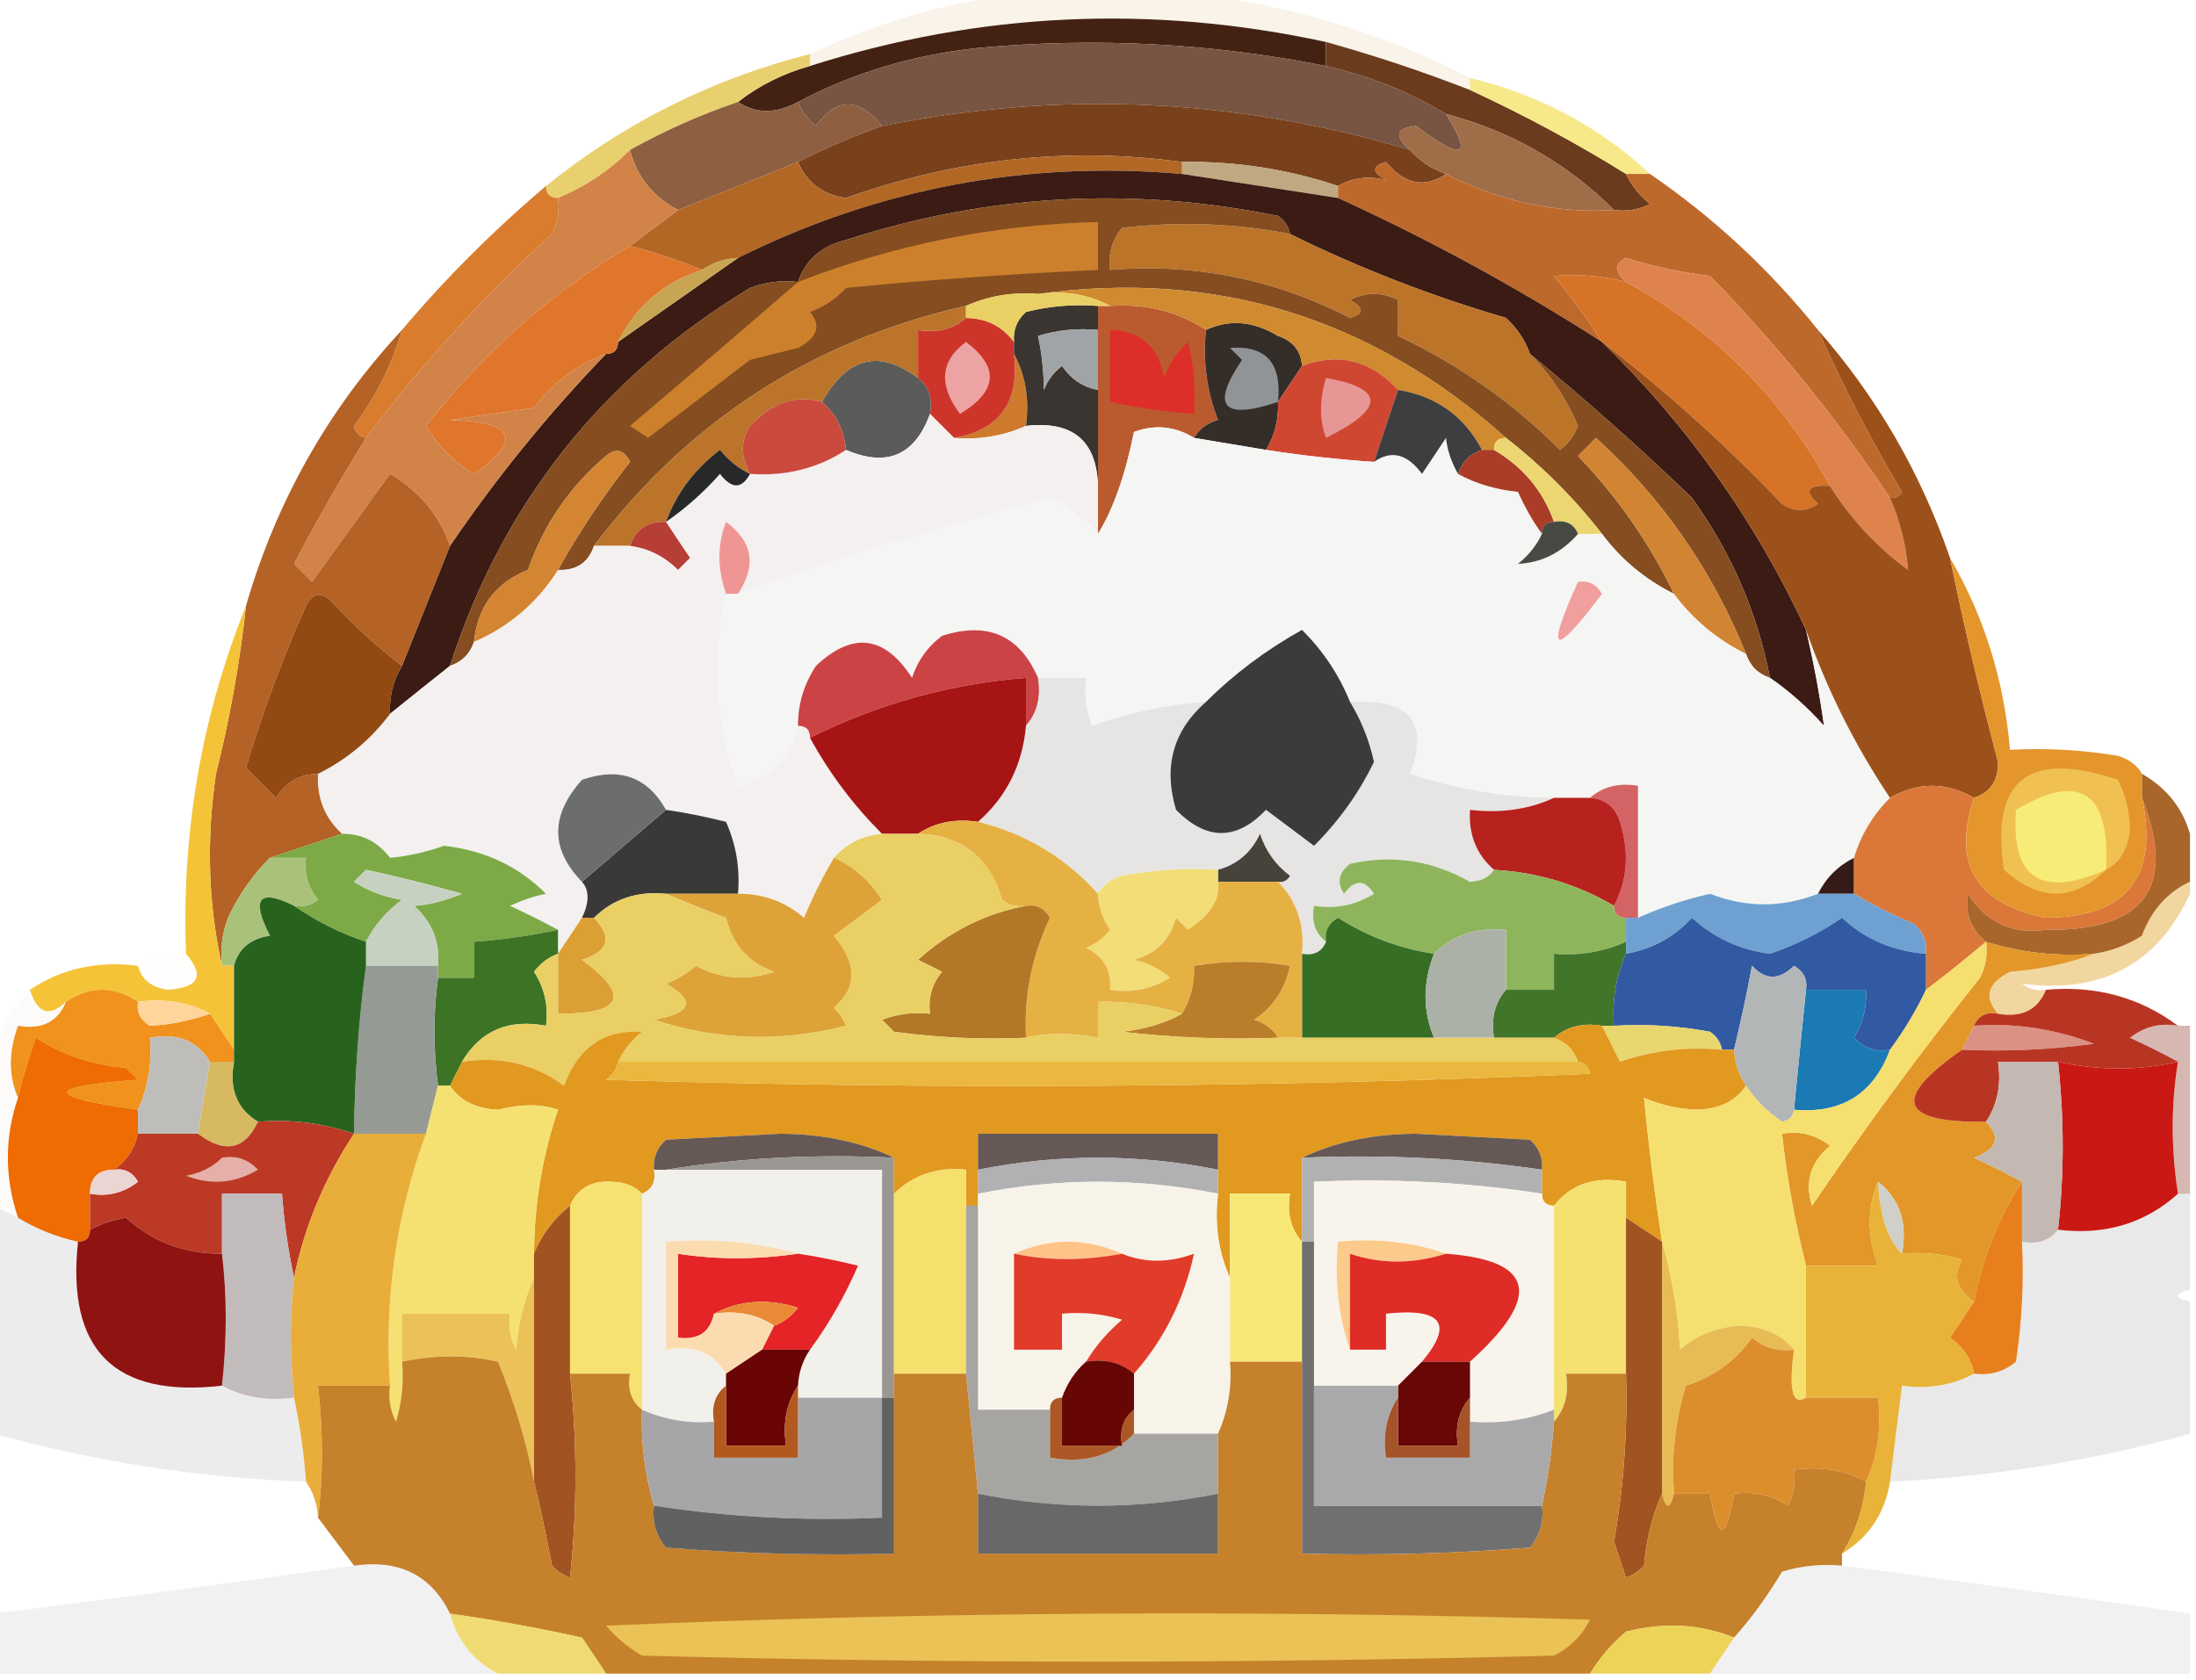 <?xml version="1.0" encoding="UTF-8"?>
<!DOCTYPE svg PUBLIC "-//W3C//DTD SVG 1.1//EN" "http://www.w3.org/Graphics/SVG/1.1/DTD/svg11.dtd">
<svg xmlns="http://www.w3.org/2000/svg" version="1.1" width="183px" height="140px" style="shape-rendering:geometricPrecision; text-rendering:geometricPrecision; image-rendering:optimizeQuality; fill-rule:evenodd; clip-rule:evenodd" xmlns:xlink="http://www.w3.org/1999/xlink">
<g><path style="opacity:0.098" fill="#c78527" d="M 84.5,-0.5 C 89.5,-0.5 94.5,-0.5 99.5,-0.5C 107.573,0.436 115.24,2.769 122.5,6.5C 122.5,6.833 122.5,7.167 122.5,7.5C 118.574,5.969 114.574,4.636 110.5,3.5C 95.95,0.344 81.617,1.011 67.5,5.5C 67.5,5.167 67.5,4.833 67.5,4.5C 72.917,1.951 78.584,0.284 84.5,-0.5 Z"/></g>
<g><path style="opacity:1" fill="#442213" d="M 110.5,3.5 C 110.5,4.167 110.5,4.833 110.5,5.5C 100.927,3.592 91.26,3.092 81.5,4C 76.093,4.57 71.093,6.07 66.5,8.5C 64.666,9.494 62.999,9.494 61.5,8.5C 63.25,7.13 65.25,6.13 67.5,5.5C 81.617,1.011 95.95,0.344 110.5,3.5 Z"/></g>
<g><path style="opacity:1" fill="#775542" d="M 110.5,5.5 C 114.112,6.312 117.446,7.645 120.5,9.5C 122.766,13.128 121.933,13.461 118,10.5C 116.316,10.683 116.15,11.35 117.5,12.5C 102.996,8.177 88.329,7.51 73.5,10.5C 71.544,8.103 69.71,8.103 68,10.5C 67.283,9.956 66.783,9.289 66.5,8.5C 71.093,6.07 76.093,4.57 81.5,4C 91.26,3.092 100.927,3.592 110.5,5.5 Z"/></g>
<g><path style="opacity:0.914" fill="#e6cb60" d="M 67.5,4.5 C 67.5,4.833 67.5,5.167 67.5,5.5C 65.25,6.13 63.25,7.13 61.5,8.5C 58.378,9.561 55.378,10.895 52.5,12.5C 50.772,14.226 48.772,15.559 46.5,16.5C 45.833,16.5 45.5,16.167 45.5,15.5C 52.003,10.248 59.336,6.582 67.5,4.5 Z"/></g>
<g><path style="opacity:1" fill="#6a3b1c" d="M 110.5,3.5 C 114.574,4.636 118.574,5.969 122.5,7.5C 126.993,9.579 131.326,11.912 135.5,14.5C 135.953,15.458 136.619,16.292 137.5,17C 136.552,17.483 135.552,17.649 134.5,17.5C 130.591,13.61 125.925,10.943 120.5,9.5C 117.446,7.645 114.112,6.312 110.5,5.5C 110.5,4.833 110.5,4.167 110.5,3.5 Z"/></g>
<g><path style="opacity:0.784" fill="#f4e16a" d="M 122.5,7.5 C 122.5,7.167 122.5,6.833 122.5,6.5C 128.26,7.878 133.26,10.545 137.5,14.5C 136.833,14.5 136.167,14.5 135.5,14.5C 131.326,11.912 126.993,9.579 122.5,7.5 Z"/></g>
<g><path style="opacity:1" fill="#8e5f40" d="M 61.5,8.5 C 62.999,9.494 64.666,9.494 66.5,8.5C 66.783,9.289 67.283,9.956 68,10.5C 69.71,8.103 71.544,8.103 73.5,10.5C 71.112,11.348 68.779,12.348 66.5,13.5C 63.167,14.833 59.833,16.167 56.5,17.5C 54.413,16.415 53.08,14.749 52.5,12.5C 55.378,10.895 58.378,9.561 61.5,8.5 Z"/></g>
<g><path style="opacity:1" fill="#78411c" d="M 117.5,12.5 C 118.29,13.401 119.29,14.068 120.5,14.5C 118.736,15.712 117.07,15.379 115.5,13.5C 114.304,13.846 114.304,14.346 115.5,15C 114.041,14.645 112.707,14.811 111.5,15.5C 107.296,14.09 102.963,13.423 98.5,13.5C 89.085,12.22 79.752,13.22 70.5,16.5C 68.583,16.246 67.249,15.246 66.5,13.5C 68.779,12.348 71.112,11.348 73.5,10.5C 88.329,7.51 102.996,8.177 117.5,12.5 Z"/></g>
<g><path style="opacity:1" fill="#a06d49" d="M 120.5,9.5 C 125.925,10.943 130.591,13.61 134.5,17.5C 129.699,17.805 125.033,16.805 120.5,14.5C 119.29,14.068 118.29,13.401 117.5,12.5C 116.15,11.35 116.316,10.683 118,10.5C 121.933,13.461 122.766,13.128 120.5,9.5 Z"/></g>
<g><path style="opacity:1" fill="#c0a982" d="M 98.5,14.5 C 98.5,14.167 98.5,13.833 98.5,13.5C 102.963,13.423 107.296,14.09 111.5,15.5C 111.5,15.833 111.5,16.167 111.5,16.5C 107.167,15.833 102.833,15.167 98.5,14.5 Z"/></g>
<g><path style="opacity:1" fill="#be692c" d="M 120.5,14.5 C 125.033,16.805 129.699,17.805 134.5,17.5C 135.552,17.649 136.552,17.483 137.5,17C 136.619,16.292 135.953,15.458 135.5,14.5C 136.167,14.5 136.833,14.5 137.5,14.5C 142.794,18.127 147.461,22.46 151.5,27.5C 153.528,32.064 155.861,36.564 158.5,41C 158.272,41.399 157.938,41.565 157.5,41.5C 153.122,34.942 148.122,28.776 142.5,23C 140.109,22.713 137.776,22.213 135.5,21.5C 134.537,21.97 134.537,22.637 135.5,23.5C 133.488,22.986 131.488,22.82 129.5,23C 130.965,24.774 132.298,26.608 133.5,28.5C 126.416,23.959 119.082,19.959 111.5,16.5C 111.5,16.167 111.5,15.833 111.5,15.5C 112.707,14.811 114.041,14.645 115.5,15C 114.304,14.346 114.304,13.846 115.5,13.5C 117.07,15.379 118.736,15.712 120.5,14.5 Z"/></g>
<g><path style="opacity:1" fill="#b36725" d="M 98.5,13.5 C 98.5,13.833 98.5,14.167 98.5,14.5C 85.478,13.371 73.144,15.705 61.5,21.5C 60.391,21.557 59.391,21.89 58.5,22.5C 56.626,21.715 54.626,21.048 52.5,20.5C 53.833,19.5 55.167,18.5 56.5,17.5C 59.833,16.167 63.167,14.833 66.5,13.5C 67.249,15.246 68.583,16.246 70.5,16.5C 79.752,13.22 89.085,12.22 98.5,13.5 Z"/></g>
<g><path style="opacity:1" fill="#3b1b13" d="M 98.5,14.5 C 102.833,15.167 107.167,15.833 111.5,16.5C 119.082,19.959 126.416,23.959 133.5,28.5C 140.654,35.484 146.32,43.484 150.5,52.5C 151.141,55.221 151.641,57.888 152,60.5C 150.629,58.959 149.129,57.625 147.5,56.5C 146.444,51.051 144.278,46.051 141,41.5C 136.635,37.298 132.135,33.298 127.5,29.5C 127.092,28.357 126.425,27.357 125.5,26.5C 119.214,24.658 113.214,22.325 107.5,19.5C 107.389,18.883 107.056,18.383 106.5,18C 94.306,15.519 82.306,16.186 70.5,20C 68.456,20.498 67.122,21.665 66.5,23.5C 65.127,23.343 63.793,23.51 62.5,24C 50.194,31.459 41.861,41.959 37.5,55.5C 35.858,56.803 34.191,58.136 32.5,59.5C 32.433,58.041 32.766,56.708 33.5,55.5C 34.833,52.167 36.167,48.833 37.5,45.5C 41.343,39.839 45.677,34.506 50.5,29.5C 51.167,29.5 51.5,29.167 51.5,28.5C 54.842,26.164 58.175,23.831 61.5,21.5C 73.144,15.705 85.478,13.371 98.5,14.5 Z"/></g>
<g><path style="opacity:1" fill="#c8a553" d="M 61.5,21.5 C 58.175,23.831 54.842,26.164 51.5,28.5C 52.993,25.507 55.327,23.507 58.5,22.5C 59.391,21.89 60.391,21.557 61.5,21.5 Z"/></g>
<g><path style="opacity:1" fill="#bc7429" d="M 107.5,19.5 C 113.214,22.325 119.214,24.658 125.5,26.5C 126.425,27.357 127.092,28.357 127.5,29.5C 129.2,31.21 130.533,33.21 131.5,35.5C 131.192,36.308 130.692,36.975 130,37.5C 126.054,33.555 121.554,30.389 116.5,28C 116.5,27 116.5,26 116.5,25C 115.167,24.333 113.833,24.333 112.5,25C 113.696,25.654 113.696,26.154 112.5,26.5C 106.223,23.264 99.556,21.931 92.5,22.5C 92.33,21.178 92.663,20.011 93.5,19C 98.194,18.436 102.86,18.603 107.5,19.5 Z"/></g>
<g><path style="opacity:1" fill="#df834d" d="M 157.5,41.5 C 158.35,43.494 158.85,45.494 159,47.5C 156.371,45.556 154.204,43.223 152.5,40.5C 148.479,33.145 142.812,27.479 135.5,23.5C 134.537,22.637 134.537,21.97 135.5,21.5C 137.776,22.213 140.109,22.713 142.5,23C 148.122,28.776 153.122,34.942 157.5,41.5 Z"/></g>
<g><path style="opacity:1" fill="#d97c2d" d="M 45.5,15.5 C 45.5,16.167 45.833,16.5 46.5,16.5C 46.65,17.552 46.483,18.552 46,19.5C 40.286,24.712 35.12,30.378 30.5,36.5C 29.957,36.44 29.624,36.107 29.5,35.5C 31.343,33.018 32.677,30.351 33.5,27.5C 37.112,23.221 41.112,19.221 45.5,15.5 Z"/></g>
<g><path style="opacity:1" fill="#df762b" d="M 52.5,20.5 C 54.626,21.048 56.626,21.715 58.5,22.5C 55.327,23.507 52.993,25.507 51.5,28.5C 51.5,29.167 51.167,29.5 50.5,29.5C 48.114,30.373 46.114,31.873 44.5,34C 42.167,34.333 39.833,34.667 37.5,35C 42.908,35.162 43.574,36.662 39.5,39.5C 37.833,38.5 36.5,37.167 35.5,35.5C 40.271,29.39 45.938,24.39 52.5,20.5 Z"/></g>
<g><path style="opacity:1" fill="#854d20" d="M 107.5,19.5 C 102.86,18.603 98.194,18.436 93.5,19C 92.663,20.011 92.33,21.178 92.5,22.5C 99.556,21.931 106.223,23.264 112.5,26.5C 113.696,26.154 113.696,25.654 112.5,25C 113.833,24.333 115.167,24.333 116.5,25C 116.5,26 116.5,27 116.5,28C 121.554,30.389 126.054,33.555 130,37.5C 130.692,36.975 131.192,36.308 131.5,35.5C 130.533,33.21 129.2,31.21 127.5,29.5C 132.135,33.298 136.635,37.298 141,41.5C 144.278,46.051 146.444,51.051 147.5,56.5C 146.5,56.167 145.833,55.5 145.5,54.5C 142.683,47.524 138.516,41.524 133,36.5C 132.5,37 132,37.5 131.5,38C 134.802,41.456 137.469,45.289 139.5,49.5C 137.091,48.299 135.091,46.633 133.5,44.5C 131.167,41.5 128.5,38.833 125.5,36.5C 114.291,26.464 101.291,22.464 86.5,24.5C 84.379,24.325 82.379,24.659 80.5,25.5C 67.736,28.383 57.403,35.05 49.5,45.5C 49.027,46.906 48.027,47.573 46.5,47.5C 48.231,44.385 50.231,41.385 52.5,38.5C 51.998,37.479 51.332,37.312 50.5,38C 47.456,40.593 45.29,43.76 44,47.5C 41.289,48.588 39.789,50.588 39.5,53.5C 39.167,54.5 38.5,55.167 37.5,55.5C 41.861,41.959 50.194,31.459 62.5,24C 63.793,23.51 65.127,23.343 66.5,23.5C 67.122,21.665 68.456,20.498 70.5,20C 82.306,16.186 94.306,15.519 106.5,18C 107.056,18.383 107.389,18.883 107.5,19.5 Z"/></g>
<g><path style="opacity:1" fill="#ba5b2f" d="M 91.5,25.5 C 91.833,25.5 92.167,25.5 92.5,25.5C 95.495,25.294 98.162,25.96 100.5,27.5C 100.232,30.119 100.565,32.619 101.5,35C 100.584,35.278 99.918,35.778 99.5,36.5C 97.932,35.527 96.265,35.36 94.5,36C 93.775,39.602 92.775,42.436 91.5,44.5C 91.5,43.167 91.5,41.833 91.5,40.5C 91.5,37.833 91.5,35.167 91.5,32.5C 91.5,30.833 91.5,29.167 91.5,27.5C 91.5,26.833 91.5,26.167 91.5,25.5 Z"/></g>
<g><path style="opacity:1" fill="#cd7a2c" d="M 84.5,29.5 C 85.461,31.265 85.795,33.265 85.5,35.5C 83.621,36.341 81.621,36.675 79.5,36.5C 83.316,35.846 84.983,33.513 84.5,29.5 Z"/></g>
<g><path style="opacity:1" fill="#ce352a" d="M 80.5,26.5 C 82.199,26.527 83.533,27.194 84.5,28.5C 84.5,28.833 84.5,29.167 84.5,29.5C 84.983,33.513 83.316,35.846 79.5,36.5C 78.833,35.833 78.167,35.167 77.5,34.5C 77.737,33.209 77.404,32.209 76.5,31.5C 76.5,30.167 76.5,28.833 76.5,27.5C 78.099,27.768 79.432,27.434 80.5,26.5 Z"/></g>
<g><path style="opacity:1" fill="#eda3a3" d="M 80.5,28.5 C 83.303,30.614 83.137,32.614 80,34.5C 78.188,32.079 78.355,30.079 80.5,28.5 Z"/></g>
<g><path style="opacity:1" fill="#5b5c5a" d="M 76.5,31.5 C 77.404,32.209 77.737,33.209 77.5,34.5C 76.238,37.964 73.904,38.964 70.5,37.5C 70.34,35.847 69.674,34.514 68.5,33.5C 70.596,29.756 73.263,29.089 76.5,31.5 Z"/></g>
<g><path style="opacity:1" fill="#bb742a" d="M 80.5,25.5 C 80.5,25.833 80.5,26.167 80.5,26.5C 79.432,27.434 78.099,27.768 76.5,27.5C 76.5,28.833 76.5,30.167 76.5,31.5C 73.263,29.089 70.596,29.756 68.5,33.5C 66.344,32.873 64.344,33.54 62.5,35.5C 61.708,36.7 61.708,38.033 62.5,39.5C 61.542,39.047 60.708,38.38 60,37.5C 57.873,39.114 56.373,41.114 55.5,43.5C 53.973,43.427 52.973,44.094 52.5,45.5C 51.5,45.5 50.5,45.5 49.5,45.5C 57.403,35.05 67.736,28.383 80.5,25.5 Z"/></g>
<g><path style="opacity:1" fill="#de2e2a" d="M 92.5,27.5 C 95.049,27.561 96.549,28.894 97,31.5C 97.419,30.328 98.085,29.328 99,28.5C 99.496,30.473 99.662,32.473 99.5,34.5C 97.139,34.326 94.806,33.993 92.5,33.5C 92.5,31.5 92.5,29.5 92.5,27.5 Z"/></g>
<g><path style="opacity:1" fill="#3a3530" d="M 91.5,25.5 C 91.5,26.167 91.5,26.833 91.5,27.5C 89.801,27.34 88.134,27.506 86.5,28C 86.799,29.32 86.966,30.82 87,32.5C 87.308,31.692 87.808,31.025 88.5,30.5C 89.265,31.612 90.265,32.279 91.5,32.5C 91.5,35.167 91.5,37.833 91.5,40.5C 91.384,36.725 89.384,35.058 85.5,35.5C 85.795,33.265 85.461,31.265 84.5,29.5C 84.5,29.167 84.5,28.833 84.5,28.5C 84.414,27.504 84.748,26.671 85.5,26C 87.473,25.505 89.473,25.338 91.5,25.5 Z"/></g>
<g><path style="opacity:1" fill="#cd802c" d="M 66.5,23.5 C 74.517,20.387 82.851,18.72 91.5,18.5C 91.5,19.833 91.5,21.167 91.5,22.5C 84.302,22.828 77.302,23.328 70.5,24C 69.672,24.915 68.672,25.581 67.5,26C 68.458,27.148 68.125,28.148 66.5,29C 65.167,29.333 63.833,29.667 62.5,30C 59.656,32.181 56.822,34.347 54,36.5C 53.5,36.167 53,35.833 52.5,35.5C 57.238,31.482 61.905,27.482 66.5,23.5 Z"/></g>
<g><path style="opacity:1" fill="#352e28" d="M 108.5,30.5 C 107.833,31.5 107.167,32.5 106.5,33.5C 106.567,34.959 106.234,36.292 105.5,37.5C 103.5,37.167 101.5,36.833 99.5,36.5C 99.918,35.778 100.584,35.278 101.5,35C 100.565,32.619 100.232,30.119 100.5,27.5C 102.452,26.592 104.452,26.759 106.5,28C 107.756,28.417 108.423,29.25 108.5,30.5 Z"/></g>
<g><path style="opacity:1" fill="#919497" d="M 106.5,33.5 C 101.874,35.049 100.874,33.882 103.5,30C 103.167,29.667 102.833,29.333 102.5,29C 105.502,28.771 106.835,30.271 106.5,33.5 Z"/></g>
<g><path style="opacity:1" fill="#a1a4a7" d="M 91.5,27.5 C 91.5,29.167 91.5,30.833 91.5,32.5C 90.265,32.279 89.265,31.612 88.5,30.5C 87.808,31.025 87.308,31.692 87,32.5C 86.966,30.82 86.799,29.32 86.5,28C 88.134,27.506 89.801,27.34 91.5,27.5 Z"/></g>
<g><path style="opacity:1" fill="#d08a30" d="M 86.5,24.5 C 101.291,22.464 114.291,26.464 125.5,36.5C 124.833,36.5 124.5,36.833 124.5,37.5C 124.167,37.5 123.833,37.5 123.5,37.5C 122.008,34.677 119.674,33.01 116.5,32.5C 114.233,30.023 111.567,29.356 108.5,30.5C 108.423,29.25 107.756,28.417 106.5,28C 104.452,26.759 102.452,26.592 100.5,27.5C 98.162,25.96 95.495,25.294 92.5,25.5C 90.735,24.539 88.735,24.205 86.5,24.5 Z"/></g>
<g><path style="opacity:1" fill="#ead064" d="M 86.5,24.5 C 88.735,24.205 90.735,24.539 92.5,25.5C 92.167,25.5 91.833,25.5 91.5,25.5C 89.473,25.338 87.473,25.505 85.5,26C 84.748,26.671 84.414,27.504 84.5,28.5C 83.533,27.194 82.199,26.527 80.5,26.5C 80.5,26.167 80.5,25.833 80.5,25.5C 82.379,24.659 84.379,24.325 86.5,24.5 Z"/></g>
<g><path style="opacity:1" fill="#d04731" d="M 116.5,32.5 C 115.833,34.5 115.167,36.5 114.5,38.5C 111.482,38.296 108.482,37.963 105.5,37.5C 106.234,36.292 106.567,34.959 106.5,33.5C 107.167,32.5 107.833,31.5 108.5,30.5C 111.567,29.356 114.233,30.023 116.5,32.5 Z"/></g>
<g><path style="opacity:1" fill="#e79696" d="M 110.5,31.5 C 115.435,32.383 115.435,34.05 110.5,36.5C 109.948,34.997 109.948,33.331 110.5,31.5 Z"/></g>
<g><path style="opacity:1" fill="#f3f0ef" d="M 77.5,34.5 C 78.167,35.167 78.833,35.833 79.5,36.5C 81.621,36.675 83.621,36.341 85.5,35.5C 89.384,35.058 91.384,36.725 91.5,40.5C 91.5,41.833 91.5,43.167 91.5,44.5C 90.374,43.286 89.041,42.286 87.5,41.5C 78.313,43.94 69.646,46.606 61.5,49.5C 63.072,47.133 62.739,45.133 60.5,43.5C 59.769,45.401 59.769,47.401 60.5,49.5C 59.331,54.853 59.665,60.186 61.5,65.5C 64.212,64.788 65.879,63.121 66.5,60.5C 67.167,60.5 67.5,60.833 67.5,61.5C 69.115,64.45 71.115,67.116 73.5,69.5C 71.847,69.66 70.514,70.326 69.5,71.5C 68.59,73.019 67.757,74.685 67,76.5C 65.416,75.139 63.582,74.472 61.5,74.5C 61.682,72.409 61.348,70.409 60.5,68.5C 58.713,68.057 57.046,67.724 55.5,67.5C 53.947,64.746 51.614,63.913 48.5,65C 45.855,67.95 45.855,70.783 48.5,73.5C 49.116,74.202 49.116,75.202 48.5,76.5C 47.833,77.5 47.167,78.5 46.5,79.5C 46.5,78.833 46.5,78.167 46.5,77.5C 45.282,76.839 43.949,76.172 42.5,75.5C 43.603,75.002 44.603,74.669 45.5,74.5C 43.205,72.203 40.372,70.87 37,70.5C 35.463,71.034 33.963,71.368 32.5,71.5C 31.476,70.147 30.143,69.48 28.5,69.5C 27.058,68.18 26.392,66.514 26.5,64.5C 28.91,63.299 30.91,61.633 32.5,59.5C 34.191,58.136 35.858,56.803 37.5,55.5C 38.5,55.167 39.167,54.5 39.5,53.5C 42.447,52.219 44.781,50.219 46.5,47.5C 48.027,47.573 49.027,46.906 49.5,45.5C 50.5,45.5 51.5,45.5 52.5,45.5C 54.044,45.703 55.378,46.37 56.5,47.5C 56.833,47.167 57.167,46.833 57.5,46.5C 56.807,45.482 56.141,44.482 55.5,43.5C 57.129,42.375 58.629,41.041 60,39.5C 60.977,40.774 61.811,40.774 62.5,39.5C 65.495,39.706 68.162,39.039 70.5,37.5C 73.904,38.964 76.238,37.964 77.5,34.5 Z"/></g>
<g><path style="opacity:1" fill="#f5f5f4" d="M 99.5,36.5 C 101.5,36.833 103.5,37.167 105.5,37.5C 108.482,37.963 111.482,38.296 114.5,38.5C 115.939,37.491 117.272,37.824 118.5,39.5C 119.167,38.5 119.833,37.5 120.5,36.5C 120.593,37.472 120.926,38.472 121.5,39.5C 122.952,40.302 124.618,40.802 126.5,41C 127.085,42.302 127.751,43.469 128.5,44.5C 128.047,45.458 127.381,46.292 126.5,47C 128.459,46.903 130.125,46.07 131.5,44.5C 132.167,44.5 132.833,44.5 133.5,44.5C 135.091,46.633 137.091,48.299 139.5,49.5C 141.091,51.633 143.091,53.299 145.5,54.5C 145.833,55.5 146.5,56.167 147.5,56.5C 149.129,57.625 150.629,58.959 152,60.5C 151.641,57.888 151.141,55.221 150.5,52.5C 152.241,57.465 154.574,62.131 157.5,66.5C 156.075,67.922 155.075,69.589 154.5,71.5C 153.167,72.167 152.167,73.167 151.5,74.5C 148.496,75.668 145.496,75.668 142.5,74.5C 140.403,74.977 138.403,75.643 136.5,76.5C 136.5,72.833 136.5,69.167 136.5,65.5C 134.901,65.232 133.568,65.566 132.5,66.5C 131.5,66.5 130.5,66.5 129.5,66.5C 125.384,66.459 121.384,65.793 117.5,64.5C 119.143,60.203 117.476,58.203 112.5,58.5C 111.585,56.246 110.252,54.246 108.5,52.5C 105.508,54.171 102.841,56.171 100.5,58.5C 97.216,58.723 94.049,59.39 91,60.5C 90.51,59.207 90.343,57.873 90.5,56.5C 89.167,56.5 87.833,56.5 86.5,56.5C 84.96,52.947 82.293,51.78 78.5,53C 77.299,53.903 76.465,55.069 76,56.5C 73.718,52.959 71.051,52.626 68,55.5C 66.991,57.025 66.491,58.692 66.5,60.5C 65.879,63.121 64.212,64.788 61.5,65.5C 59.665,60.186 59.331,54.853 60.5,49.5C 60.833,49.5 61.167,49.5 61.5,49.5C 69.646,46.606 78.313,43.94 87.5,41.5C 89.041,42.286 90.374,43.286 91.5,44.5C 92.775,42.436 93.775,39.602 94.5,36C 96.265,35.36 97.932,35.527 99.5,36.5 Z"/></g>
<g><path style="opacity:1" fill="#3d3e3f" d="M 116.5,32.5 C 119.674,33.01 122.008,34.677 123.5,37.5C 122.5,37.833 121.833,38.5 121.5,39.5C 120.926,38.472 120.593,37.472 120.5,36.5C 119.833,37.5 119.167,38.5 118.5,39.5C 117.272,37.824 115.939,37.491 114.5,38.5C 115.167,36.5 115.833,34.5 116.5,32.5 Z"/></g>
<g><path style="opacity:1" fill="#ca4a3d" d="M 68.5,33.5 C 69.674,34.514 70.34,35.847 70.5,37.5C 68.162,39.039 65.495,39.706 62.5,39.5C 61.708,38.033 61.708,36.7 62.5,35.5C 64.344,33.54 66.344,32.873 68.5,33.5 Z"/></g>
<g><path style="opacity:1" fill="#262829" d="M 62.5,39.5 C 61.811,40.774 60.977,40.774 60,39.5C 58.629,41.041 57.129,42.375 55.5,43.5C 56.373,41.114 57.873,39.114 60,37.5C 60.708,38.38 61.542,39.047 62.5,39.5 Z"/></g>
<g><path style="opacity:1" fill="#aa3c28" d="M 123.5,37.5 C 123.833,37.5 124.167,37.5 124.5,37.5C 126.914,38.911 128.581,40.911 129.5,43.5C 128.833,43.5 128.5,43.833 128.5,44.5C 127.751,43.469 127.085,42.302 126.5,41C 124.618,40.802 122.952,40.302 121.5,39.5C 121.833,38.5 122.5,37.833 123.5,37.5 Z"/></g>
<g><path style="opacity:1" fill="#ecd671" d="M 124.5,37.5 C 124.5,36.833 124.833,36.5 125.5,36.5C 128.5,38.833 131.167,41.5 133.5,44.5C 132.833,44.5 132.167,44.5 131.5,44.5C 131.158,43.662 130.492,43.328 129.5,43.5C 128.581,40.911 126.914,38.911 124.5,37.5 Z"/></g>
<g><path style="opacity:1" fill="#d67327" d="M 135.5,23.5 C 142.812,27.479 148.479,33.145 152.5,40.5C 150.621,40.393 150.288,40.893 151.5,42C 150.5,42.667 149.5,42.667 148.5,42C 143.812,37.089 138.812,32.589 133.5,28.5C 132.298,26.608 130.965,24.774 129.5,23C 131.488,22.82 133.488,22.986 135.5,23.5 Z"/></g>
<g><path style="opacity:1" fill="#d18348" d="M 52.5,12.5 C 53.08,14.749 54.413,16.415 56.5,17.5C 55.167,18.5 53.833,19.5 52.5,20.5C 45.938,24.39 40.271,29.39 35.5,35.5C 36.5,37.167 37.833,38.5 39.5,39.5C 43.574,36.662 42.908,35.162 37.5,35C 39.833,34.667 42.167,34.333 44.5,34C 46.114,31.873 48.114,30.373 50.5,29.5C 45.677,34.506 41.343,39.839 37.5,45.5C 36.604,42.931 34.938,40.931 32.5,39.5C 30.333,42.5 28.167,45.5 26,48.5C 25.5,48 25,47.5 24.5,47C 26.385,43.391 28.385,39.891 30.5,36.5C 35.12,30.378 40.286,24.712 46,19.5C 46.483,18.552 46.65,17.552 46.5,16.5C 48.772,15.559 50.772,14.226 52.5,12.5 Z"/></g>
<g><path style="opacity:1" fill="#d38531" d="M 46.5,47.5 C 44.781,50.219 42.447,52.219 39.5,53.5C 39.789,50.588 41.289,48.588 44,47.5C 45.29,43.76 47.456,40.593 50.5,38C 51.332,37.312 51.998,37.479 52.5,38.5C 50.231,41.385 48.231,44.385 46.5,47.5 Z"/></g>
<g><path style="opacity:1" fill="#b63e35" d="M 55.5,43.5 C 56.141,44.482 56.807,45.482 57.5,46.5C 57.167,46.833 56.833,47.167 56.5,47.5C 55.378,46.37 54.044,45.703 52.5,45.5C 52.973,44.094 53.973,43.427 55.5,43.5 Z"/></g>
<g><path style="opacity:1" fill="#474a42" d="M 129.5,43.5 C 130.492,43.328 131.158,43.662 131.5,44.5C 130.125,46.07 128.459,46.903 126.5,47C 127.381,46.292 128.047,45.458 128.5,44.5C 128.5,43.833 128.833,43.5 129.5,43.5 Z"/></g>
<g><path style="opacity:1" fill="#ef9695" d="M 61.5,49.5 C 61.167,49.5 60.833,49.5 60.5,49.5C 59.769,47.401 59.769,45.401 60.5,43.5C 62.739,45.133 63.072,47.133 61.5,49.5 Z"/></g>
<g><path style="opacity:1" fill="#d18432" d="M 145.5,54.5 C 143.091,53.299 141.091,51.633 139.5,49.5C 137.469,45.289 134.802,41.456 131.5,38C 132,37.5 132.5,37 133,36.5C 138.516,41.524 142.683,47.524 145.5,54.5 Z"/></g>
<g><path style="opacity:1" fill="#f19e9e" d="M 131.5,48.5 C 132.376,48.369 133.043,48.703 133.5,49.5C 129.421,54.905 128.755,54.572 131.5,48.5 Z"/></g>
<g><path style="opacity:1" fill="#cc4345" d="M 86.5,56.5 C 86.768,58.099 86.434,59.432 85.5,60.5C 85.5,59.167 85.5,57.833 85.5,56.5C 79.165,57.003 73.165,58.67 67.5,61.5C 67.5,60.833 67.167,60.5 66.5,60.5C 66.491,58.692 66.991,57.025 68,55.5C 71.051,52.626 73.718,52.959 76,56.5C 76.465,55.069 77.299,53.903 78.5,53C 82.293,51.78 84.96,52.947 86.5,56.5 Z"/></g>
<g><path style="opacity:1" fill="#b46225" d="M 33.5,27.5 C 32.677,30.351 31.343,33.018 29.5,35.5C 29.624,36.107 29.957,36.44 30.5,36.5C 28.385,39.891 26.385,43.391 24.5,47C 25,47.5 25.5,48 26,48.5C 28.167,45.5 30.333,42.5 32.5,39.5C 34.938,40.931 36.604,42.931 37.5,45.5C 36.167,48.833 34.833,52.167 33.5,55.5C 31.37,53.873 29.37,52.04 27.5,50C 26.668,49.312 26.002,49.479 25.5,50.5C 23.53,54.912 21.863,59.412 20.5,64C 21.333,64.833 22.167,65.667 23,66.5C 23.816,65.177 24.983,64.511 26.5,64.5C 26.392,66.514 27.058,68.18 28.5,69.5C 26.5,70.167 24.5,70.833 22.5,71.5C 21.069,72.903 19.902,74.569 19,76.5C 18.51,77.793 18.343,79.127 18.5,80.5C 17.349,75.35 17.183,70.016 18,64.5C 19.156,59.878 19.99,55.211 20.5,50.5C 23.032,41.765 27.365,34.098 33.5,27.5 Z"/></g>
<g><path style="opacity:1" fill="#924912" d="M 33.5,55.5 C 32.766,56.708 32.433,58.041 32.5,59.5C 30.91,61.633 28.91,63.299 26.5,64.5C 24.983,64.511 23.816,65.177 23,66.5C 22.167,65.667 21.333,64.833 20.5,64C 21.863,59.412 23.53,54.912 25.5,50.5C 26.002,49.479 26.668,49.312 27.5,50C 29.37,52.04 31.37,53.873 33.5,55.5 Z"/></g>
<g><path style="opacity:1" fill="#e6e5e4" d="M 86.5,56.5 C 87.833,56.5 89.167,56.5 90.5,56.5C 90.343,57.873 90.51,59.207 91,60.5C 94.049,59.39 97.216,58.723 100.5,58.5C 97.76,60.9 96.927,63.9 98,67.5C 100.544,70.08 103.044,70.08 105.5,67.5C 106.833,68.5 108.167,69.5 109.5,70.5C 111.589,68.42 113.256,66.087 114.5,63.5C 114.098,61.7 113.431,60.033 112.5,58.5C 117.476,58.203 119.143,60.203 117.5,64.5C 121.384,65.793 125.384,66.459 129.5,66.5C 127.393,67.468 125.059,67.802 122.5,67.5C 122.365,69.554 123.032,71.221 124.5,72.5C 124.083,73.124 123.416,73.457 122.5,73.5C 119.349,71.711 116.016,71.211 112.5,72C 111.549,72.718 111.383,73.551 112,74.5C 112.893,73.289 113.726,73.289 114.5,74.5C 112.955,75.452 111.288,75.785 109.5,75.5C 109.263,76.791 109.596,77.791 110.5,78.5C 110.158,79.338 109.492,79.672 108.5,79.5C 108.741,77.114 108.075,75.114 106.5,73.5C 106.938,73.565 107.272,73.399 107.5,73C 106.299,72.097 105.465,70.931 105,69.5C 104.28,71.056 103.113,72.056 101.5,72.5C 98.813,72.336 96.146,72.503 93.5,73C 92.584,73.278 91.918,73.778 91.5,74.5C 88.782,71.474 85.448,69.474 81.5,68.5C 83.873,66.421 85.206,63.754 85.5,60.5C 86.434,59.432 86.768,58.099 86.5,56.5 Z"/></g>
<g><path style="opacity:1" fill="#3a3b3d" d="M 112.5,58.5 C 113.431,60.033 114.098,61.7 114.5,63.5C 113.256,66.087 111.589,68.42 109.5,70.5C 108.167,69.5 106.833,68.5 105.5,67.5C 103.044,70.08 100.544,70.08 98,67.5C 96.927,63.9 97.76,60.9 100.5,58.5C 102.841,56.171 105.508,54.171 108.5,52.5C 110.252,54.246 111.585,56.246 112.5,58.5 Z"/></g>
<g><path style="opacity:1" fill="#a61414" d="M 85.5,60.5 C 85.206,63.754 83.873,66.421 81.5,68.5C 79.585,68.216 77.919,68.549 76.5,69.5C 75.5,69.5 74.5,69.5 73.5,69.5C 71.115,67.116 69.115,64.45 67.5,61.5C 73.165,58.67 79.165,57.003 85.5,56.5C 85.5,57.833 85.5,59.167 85.5,60.5 Z"/></g>
<g><path style="opacity:1" fill="#9d511a" d="M 151.5,27.5 C 156.389,33.072 160.056,39.405 162.5,46.5C 163.665,52.163 164.998,57.829 166.5,63.5C 166.547,65.038 165.88,66.038 164.5,66.5C 162.167,65.167 159.833,65.167 157.5,66.5C 154.574,62.131 152.241,57.465 150.5,52.5C 146.32,43.484 140.654,35.484 133.5,28.5C 138.812,32.589 143.812,37.089 148.5,42C 149.5,42.667 150.5,42.667 151.5,42C 150.288,40.893 150.621,40.393 152.5,40.5C 154.204,43.223 156.371,45.556 159,47.5C 158.85,45.494 158.35,43.494 157.5,41.5C 157.938,41.565 158.272,41.399 158.5,41C 155.861,36.564 153.528,32.064 151.5,27.5 Z"/></g>
<g><path style="opacity:1" fill="#393938" d="M 55.5,67.5 C 57.046,67.724 58.713,68.057 60.5,68.5C 61.348,70.409 61.682,72.409 61.5,74.5C 59.5,74.5 57.5,74.5 55.5,74.5C 53.102,74.259 51.102,74.926 49.5,76.5C 49.167,76.5 48.833,76.5 48.5,76.5C 49.116,75.202 49.116,74.202 48.5,73.5C 50.808,71.529 53.142,69.529 55.5,67.5 Z"/></g>
<g><path style="opacity:1" fill="#d36364" d="M 132.5,66.5 C 133.568,65.566 134.901,65.232 136.5,65.5C 136.5,69.167 136.5,72.833 136.5,76.5C 136.167,76.5 135.833,76.5 135.5,76.5C 134.833,76.5 134.5,76.167 134.5,75.5C 135.629,73.372 135.796,71.038 135,68.5C 134.583,67.244 133.75,66.577 132.5,66.5 Z"/></g>
<g><path style="opacity:1" fill="#6c6d6f" d="M 55.5,67.5 C 53.142,69.529 50.808,71.529 48.5,73.5C 45.855,70.783 45.855,67.95 48.5,65C 51.614,63.913 53.947,64.746 55.5,67.5 Z"/></g>
<g><path style="opacity:1" fill="#b7211e" d="M 129.5,66.5 C 130.5,66.5 131.5,66.5 132.5,66.5C 133.75,66.577 134.583,67.244 135,68.5C 135.796,71.038 135.629,73.372 134.5,75.5C 131.426,73.698 128.092,72.698 124.5,72.5C 123.032,71.221 122.365,69.554 122.5,67.5C 125.059,67.802 127.393,67.468 129.5,66.5 Z"/></g>
<g><path style="opacity:1" fill="#45433a" d="M 106.5,73.5 C 104.833,73.5 103.167,73.5 101.5,73.5C 101.5,73.167 101.5,72.833 101.5,72.5C 103.113,72.056 104.28,71.056 105,69.5C 105.465,70.931 106.299,72.097 107.5,73C 107.272,73.399 106.938,73.565 106.5,73.5 Z"/></g>
<g><path style="opacity:1" fill="#7daa46" d="M 28.5,69.5 C 30.143,69.48 31.476,70.147 32.5,71.5C 33.963,71.368 35.463,71.034 37,70.5C 40.372,70.87 43.205,72.203 45.5,74.5C 44.603,74.669 43.603,75.002 42.5,75.5C 43.949,76.172 45.282,76.839 46.5,77.5C 44.194,77.993 41.861,78.326 39.5,78.5C 39.5,79.5 39.5,80.5 39.5,81.5C 38.5,81.5 37.5,81.5 36.5,81.5C 36.5,81.167 36.5,80.833 36.5,80.5C 36.672,78.508 36.005,76.841 34.5,75.5C 35.687,75.446 37.02,75.113 38.5,74.5C 35.843,73.741 33.177,73.074 30.5,72.5C 30.167,72.833 29.833,73.167 29.5,73.5C 30.729,74.281 32.062,74.781 33.5,75C 32.186,75.985 31.186,77.152 30.5,78.5C 28.371,77.797 26.371,76.797 24.5,75.5C 25.239,75.631 25.906,75.464 26.5,75C 25.663,73.989 25.33,72.822 25.5,71.5C 24.5,71.5 23.5,71.5 22.5,71.5C 24.5,70.833 26.5,70.167 28.5,69.5 Z"/></g>
<g><path style="opacity:1" fill="#351a18" d="M 154.5,71.5 C 154.5,72.5 154.5,73.5 154.5,74.5C 153.5,74.5 152.5,74.5 151.5,74.5C 152.167,73.167 153.167,72.167 154.5,71.5 Z"/></g>
<g><path style="opacity:1" fill="#db7839" d="M 164.5,66.5 C 162.66,72.016 164.66,75.349 170.5,76.5C 177.23,76.435 179.897,73.102 178.5,66.5C 181.415,73.943 178.749,77.61 170.5,77.5C 167.675,77.881 165.509,76.881 164,74.5C 163.7,76.066 164.2,77.399 165.5,78.5C 163.821,79.916 162.154,81.25 160.5,82.5C 160.5,81.5 160.5,80.5 160.5,79.5C 160.586,78.504 160.252,77.671 159.5,77C 157.685,76.243 156.019,75.41 154.5,74.5C 154.5,73.5 154.5,72.5 154.5,71.5C 155.075,69.589 156.075,67.922 157.5,66.5C 159.833,65.167 162.167,65.167 164.5,66.5 Z"/></g>
<g><path style="opacity:1" fill="#aac17a" d="M 22.5,71.5 C 23.5,71.5 24.5,71.5 25.5,71.5C 25.33,72.822 25.663,73.989 26.5,75C 25.906,75.464 25.239,75.631 24.5,75.5C 21.569,74.044 20.902,74.877 22.5,78C 20.881,78.236 19.881,79.069 19.5,80.5C 19.167,80.5 18.833,80.5 18.5,80.5C 18.343,79.127 18.51,77.793 19,76.5C 19.902,74.569 21.069,72.903 22.5,71.5 Z"/></g>
<g><path style="opacity:1" fill="#8fb55c" d="M 124.5,72.5 C 128.092,72.698 131.426,73.698 134.5,75.5C 134.5,76.167 134.833,76.5 135.5,76.5C 135.5,77.167 135.5,77.833 135.5,78.5C 133.621,79.341 131.621,79.675 129.5,79.5C 129.5,80.5 129.5,81.5 129.5,82.5C 128.167,82.5 126.833,82.5 125.5,82.5C 125.5,80.833 125.5,79.167 125.5,77.5C 123.114,77.259 121.114,77.925 119.5,79.5C 116.646,79.076 113.979,78.076 111.5,76.5C 110.702,76.957 110.369,77.624 110.5,78.5C 109.596,77.791 109.263,76.791 109.5,75.5C 111.288,75.785 112.955,75.452 114.5,74.5C 113.726,73.289 112.893,73.289 112,74.5C 111.383,73.551 111.549,72.718 112.5,72C 116.016,71.211 119.349,71.711 122.5,73.5C 123.416,73.457 124.083,73.124 124.5,72.5 Z"/></g>
<g><path style="opacity:1" fill="#f2dd76" d="M 101.5,72.5 C 101.5,72.833 101.5,73.167 101.5,73.5C 101.708,74.936 100.875,76.27 99,77.5C 98.667,77.167 98.333,76.833 98,76.5C 97.5,78.333 96.333,79.5 94.5,80C 95.624,80.249 96.624,80.749 97.5,81.5C 95.955,82.452 94.288,82.785 92.5,82.5C 92.64,80.876 91.973,79.71 90.5,79C 91.308,78.692 91.975,78.192 92.5,77.5C 91.873,76.583 91.539,75.583 91.5,74.5C 91.918,73.778 92.584,73.278 93.5,73C 96.146,72.503 98.813,72.336 101.5,72.5 Z"/></g>
<g><path style="opacity:1" fill="#e4962c" d="M 162.5,46.5 C 165.343,51.367 167.009,56.7 167.5,62.5C 170.518,62.335 173.518,62.502 176.5,63C 177.416,63.278 178.082,63.778 178.5,64.5C 178.5,65.167 178.5,65.833 178.5,66.5C 179.897,73.102 177.23,76.435 170.5,76.5C 164.66,75.349 162.66,72.016 164.5,66.5C 165.88,66.038 166.547,65.038 166.5,63.5C 164.998,57.829 163.665,52.163 162.5,46.5 Z"/></g>
<g><path style="opacity:1" fill="#f0c152" d="M 175.5,72.5 C 172.783,75.144 169.95,75.144 167,72.5C 165.859,64.992 169.026,62.492 176.5,65C 177.108,66.231 177.441,67.564 177.5,69C 177.392,70.681 176.725,71.848 175.5,72.5 Z"/></g>
<g><path style="opacity:1" fill="#f8ec79" d="M 175.5,72.5 C 170.067,74.878 167.567,73.212 168,67.5C 173.362,64.329 175.862,65.996 175.5,72.5 Z"/></g>
<g><path style="opacity:1" fill="#a9662a" d="M 178.5,64.5 C 180.539,65.672 181.872,67.338 182.5,69.5C 182.5,70.833 182.5,72.167 182.5,73.5C 180.616,74.382 179.283,75.882 178.5,78C 177.255,78.791 175.922,79.291 174.5,79.5C 171.391,79.736 168.391,79.403 165.5,78.5C 164.2,77.399 163.7,76.066 164,74.5C 165.509,76.881 167.675,77.881 170.5,77.5C 178.749,77.61 181.415,73.943 178.5,66.5C 178.5,65.833 178.5,65.167 178.5,64.5 Z"/></g>
<g><path style="opacity:1" fill="#dea338" d="M 69.5,71.5 C 71.134,72.207 72.468,73.373 73.5,75C 72.167,76 70.833,77 69.5,78C 71.459,80.316 71.459,82.316 69.5,84C 69.957,84.414 70.291,84.914 70.5,85.5C 65.082,86.897 59.749,86.731 54.5,85C 57.668,84.418 58.001,83.418 55.5,82C 56.416,81.626 57.25,81.126 58,80.5C 60.064,81.591 62.23,81.758 64.5,81C 62.365,80.241 61.032,78.741 60.5,76.5C 58.709,75.83 57.042,75.163 55.5,74.5C 57.5,74.5 59.5,74.5 61.5,74.5C 63.582,74.472 65.416,75.139 67,76.5C 67.757,74.685 68.59,73.019 69.5,71.5 Z"/></g>
<g><path style="opacity:1" fill="#6ea1d1" d="M 151.5,74.5 C 152.5,74.5 153.5,74.5 154.5,74.5C 156.019,75.41 157.685,76.243 159.5,77C 160.252,77.671 160.586,78.504 160.5,79.5C 157.761,79.293 155.427,78.293 153.5,76.5C 151.677,77.754 149.677,78.754 147.5,79.5C 145.019,79.187 142.853,78.187 141,76.5C 139.518,78.112 137.685,79.112 135.5,79.5C 135.5,79.167 135.5,78.833 135.5,78.5C 135.5,77.833 135.5,77.167 135.5,76.5C 135.833,76.5 136.167,76.5 136.5,76.5C 138.403,75.643 140.403,74.977 142.5,74.5C 145.496,75.668 148.496,75.668 151.5,74.5 Z"/></g>
<g><path style="opacity:1" fill="#c6d1c1" d="M 36.5,80.5 C 34.5,80.5 32.5,80.5 30.5,80.5C 30.5,79.833 30.5,79.167 30.5,78.5C 31.186,77.152 32.186,75.985 33.5,75C 32.062,74.781 30.729,74.281 29.5,73.5C 29.833,73.167 30.167,72.833 30.5,72.5C 33.177,73.074 35.843,73.741 38.5,74.5C 37.02,75.113 35.687,75.446 34.5,75.5C 36.005,76.841 36.672,78.508 36.5,80.5 Z"/></g>
<g><path style="opacity:1" fill="#366e25" d="M 119.5,79.5 C 118.562,81.91 118.562,84.244 119.5,86.5C 115.833,86.5 112.167,86.5 108.5,86.5C 108.5,84.167 108.5,81.833 108.5,79.5C 109.492,79.672 110.158,79.338 110.5,78.5C 110.369,77.624 110.702,76.957 111.5,76.5C 113.979,78.076 116.646,79.076 119.5,79.5 Z"/></g>
<g><path style="opacity:0.02" fill="#fdefb7" d="M 15.5,79.5 C 17.078,81.318 16.578,82.318 14,82.5C 12.624,82.316 11.791,81.649 11.5,80.5C 12.568,79.566 13.901,79.232 15.5,79.5 Z"/></g>
<g><path style="opacity:1" fill="#e6b143" d="M 76.5,69.5 C 77.919,68.549 79.585,68.216 81.5,68.5C 85.448,69.474 88.782,71.474 91.5,74.5C 91.539,75.583 91.873,76.583 92.5,77.5C 91.975,78.192 91.308,78.692 90.5,79C 91.973,79.71 92.64,80.876 92.5,82.5C 94.288,82.785 95.955,82.452 97.5,81.5C 96.624,80.749 95.624,80.249 94.5,80C 96.333,79.5 97.5,78.333 98,76.5C 98.333,76.833 98.667,77.167 99,77.5C 100.875,76.27 101.708,74.936 101.5,73.5C 103.167,73.5 104.833,73.5 106.5,73.5C 108.075,75.114 108.741,77.114 108.5,79.5C 108.5,81.833 108.5,84.167 108.5,86.5C 107.833,86.5 107.167,86.5 106.5,86.5C 106.082,85.778 105.416,85.278 104.5,85C 106.099,83.934 107.099,82.434 107.5,80.5C 104.956,80.051 102.29,80.051 99.5,80.5C 99.567,81.959 99.234,83.292 98.5,84.5C 96.236,83.781 93.903,83.448 91.5,83.5C 91.5,84.5 91.5,85.5 91.5,86.5C 89.297,86.065 87.297,86.065 85.5,86.5C 85.321,82.993 85.988,79.66 87.5,76.5C 87.043,75.703 86.376,75.369 85.5,75.5C 84.761,75.631 84.094,75.464 83.5,75C 82.46,71.455 80.127,69.621 76.5,69.5 Z"/></g>
<g><path style="opacity:1" fill="#ba7e2a" d="M 106.5,86.5 C 102.154,86.666 97.821,86.499 93.5,86C 95.382,85.802 97.048,85.302 98.5,84.5C 99.234,83.292 99.567,81.959 99.5,80.5C 102.29,80.051 104.956,80.051 107.5,80.5C 107.099,82.434 106.099,83.934 104.5,85C 105.416,85.278 106.082,85.778 106.5,86.5 Z"/></g>
<g><path style="opacity:1" fill="#41752a" d="M 135.5,78.5 C 135.5,78.833 135.5,79.167 135.5,79.5C 134.659,81.379 134.325,83.379 134.5,85.5C 134.167,85.5 133.833,85.5 133.5,85.5C 131.901,85.232 130.568,85.566 129.5,86.5C 127.833,86.5 126.167,86.5 124.5,86.5C 124.232,84.901 124.566,83.568 125.5,82.5C 126.833,82.5 128.167,82.5 129.5,82.5C 129.5,81.5 129.5,80.5 129.5,79.5C 131.621,79.675 133.621,79.341 135.5,78.5 Z"/></g>
<g><path style="opacity:0.647" fill="#ebbf6d" d="M 182.5,73.5 C 182.5,73.833 182.5,74.167 182.5,74.5C 179.811,80.349 175.144,82.849 168.5,82C 169.094,82.464 169.761,82.631 170.5,82.5C 169.817,84.177 168.483,84.843 166.5,84.5C 165.294,83.12 165.627,81.953 167.5,81C 170.036,80.814 172.369,80.314 174.5,79.5C 175.922,79.291 177.255,78.791 178.5,78C 179.283,75.882 180.616,74.382 182.5,73.5 Z"/></g>
<g><path style="opacity:1" fill="#db9f33" d="M 48.5,76.5 C 48.833,76.5 49.167,76.5 49.5,76.5C 51.06,78.129 50.727,79.296 48.5,80C 52.587,83.013 51.92,84.513 46.5,84.5C 46.5,82.833 46.5,81.167 46.5,79.5C 47.167,78.5 47.833,77.5 48.5,76.5 Z"/></g>
<g><path style="opacity:1" fill="#325aa2" d="M 160.5,79.5 C 160.5,80.5 160.5,81.5 160.5,82.5C 159.692,84.22 158.692,85.887 157.5,87.5C 156.325,87.719 155.325,87.386 154.5,86.5C 155.246,85.264 155.579,83.93 155.5,82.5C 153.833,82.5 152.167,82.5 150.5,82.5C 150.631,81.624 150.298,80.957 149.5,80.5C 148.28,81.711 147.113,81.711 146,80.5C 145.56,82.866 145.06,85.199 144.5,87.5C 144.167,87.5 143.833,87.5 143.5,87.5C 143.389,86.883 143.056,86.383 142.5,86C 139.854,85.503 137.187,85.336 134.5,85.5C 134.325,83.379 134.659,81.379 135.5,79.5C 137.685,79.112 139.518,78.112 141,76.5C 142.853,78.187 145.019,79.187 147.5,79.5C 149.677,78.754 151.677,77.754 153.5,76.5C 155.427,78.293 157.761,79.293 160.5,79.5 Z"/></g>
<g><path style="opacity:1" fill="#f5c338" d="M 20.5,50.5 C 19.99,55.211 19.156,59.878 18,64.5C 17.183,70.016 17.349,75.35 18.5,80.5C 18.833,80.5 19.167,80.5 19.5,80.5C 19.5,82.833 19.5,85.167 19.5,87.5C 18.833,86.5 18.167,85.5 17.5,84.5C 15.735,83.539 13.735,83.205 11.5,83.5C 9.5,82.167 7.5,82.167 5.5,83.5C 4.105,84.815 3.105,84.481 2.5,82.5C 5.123,80.734 8.123,80.068 11.5,80.5C 11.791,81.649 12.624,82.316 14,82.5C 16.578,82.318 17.078,81.318 15.5,79.5C 15.126,69.365 16.792,59.698 20.5,50.5 Z"/></g>
<g><path style="opacity:1" fill="#f0921c" d="M 11.5,83.5 C 11.369,84.376 11.703,85.043 12.5,85.5C 14.128,85.421 15.795,85.088 17.5,84.5C 18.167,85.5 18.833,86.5 19.5,87.5C 19.5,87.833 19.5,88.167 19.5,88.5C 18.833,88.5 18.167,88.5 17.5,88.5C 16.448,86.744 14.781,86.077 12.5,86.5C 12.675,88.621 12.341,90.621 11.5,92.5C 3.628,91.403 3.628,90.57 11.5,90C 11.167,89.667 10.833,89.333 10.5,89C 7.766,88.79 5.266,87.956 3,86.5C 2.392,88.154 1.892,89.821 1.5,91.5C 0.709,89.691 0.709,87.691 1.5,85.5C 3.483,85.843 4.817,85.177 5.5,83.5C 7.5,82.167 9.5,82.167 11.5,83.5 Z"/></g>
<g><path style="opacity:1" fill="#3c7325" d="M 46.5,77.5 C 46.5,78.167 46.5,78.833 46.5,79.5C 45.711,79.783 45.044,80.283 44.5,81C 45.38,82.356 45.714,83.856 45.5,85.5C 42.37,84.908 40.036,85.908 38.5,88.5C 38.167,89.167 37.833,89.833 37.5,90.5C 37.167,90.5 36.833,90.5 36.5,90.5C 36.102,87.43 36.102,84.43 36.5,81.5C 37.5,81.5 38.5,81.5 39.5,81.5C 39.5,80.5 39.5,79.5 39.5,78.5C 41.861,78.326 44.194,77.993 46.5,77.5 Z"/></g>
<g><path style="opacity:1" fill="#b27827" d="M 85.5,75.5 C 86.376,75.369 87.043,75.703 87.5,76.5C 85.988,79.66 85.321,82.993 85.5,86.5C 81.818,86.665 78.152,86.499 74.5,86C 74.167,85.667 73.833,85.333 73.5,85C 74.793,84.51 76.127,84.343 77.5,84.5C 77.33,83.178 77.663,82.011 78.5,81C 77.833,80.667 77.167,80.333 76.5,80C 79.126,77.632 82.126,76.132 85.5,75.5 Z"/></g>
<g><path style="opacity:1" fill="#acb1a8" d="M 125.5,82.5 C 124.566,83.568 124.232,84.901 124.5,86.5C 122.833,86.5 121.167,86.5 119.5,86.5C 118.562,84.244 118.562,81.91 119.5,79.5C 121.114,77.925 123.114,77.259 125.5,77.5C 125.5,79.167 125.5,80.833 125.5,82.5 Z"/></g>
<g><path style="opacity:1" fill="#ffd59b" d="M 11.5,83.5 C 13.735,83.205 15.735,83.539 17.5,84.5C 15.795,85.088 14.128,85.421 12.5,85.5C 11.703,85.043 11.369,84.376 11.5,83.5 Z"/></g>
<g><path style="opacity:1" fill="#1b7ab4" d="M 150.5,82.5 C 152.167,82.5 153.833,82.5 155.5,82.5C 155.579,83.93 155.246,85.264 154.5,86.5C 155.325,87.386 156.325,87.719 157.5,87.5C 156.126,91.187 153.459,92.853 149.5,92.5C 149.821,89.155 150.155,85.822 150.5,82.5 Z"/></g>
<g><path style="opacity:1" fill="#d7b7b2" d="M 181.5,85.5 C 181.833,85.5 182.167,85.5 182.5,85.5C 182.5,90.167 182.5,94.833 182.5,99.5C 182.167,99.5 181.833,99.5 181.5,99.5C 180.913,95.737 180.913,92.071 181.5,88.5C 180.282,87.839 178.949,87.172 177.5,86.5C 178.689,85.571 180.022,85.238 181.5,85.5 Z"/></g>
<g><path style="opacity:1" fill="#969a95" d="M 30.5,80.5 C 32.5,80.5 34.5,80.5 36.5,80.5C 36.5,80.833 36.5,81.167 36.5,81.5C 36.102,84.43 36.102,87.43 36.5,90.5C 36.167,91.833 35.833,93.167 35.5,94.5C 33.5,94.5 31.5,94.5 29.5,94.5C 29.557,89.691 29.891,85.024 30.5,80.5 Z"/></g>
<g><path style="opacity:1" fill="#e8d66e" d="M 133.5,85.5 C 133.833,85.5 134.167,85.5 134.5,85.5C 137.187,85.336 139.854,85.503 142.5,86C 143.056,86.383 143.389,86.883 143.5,87.5C 140.552,87.223 137.719,87.556 135,88.5C 134.487,87.473 133.987,86.473 133.5,85.5 Z"/></g>
<g><path style="opacity:1" fill="#db9285" d="M 164.5,85.5 C 167.858,85.245 171.192,85.745 174.5,87C 170.848,87.499 167.182,87.665 163.5,87.5C 163.833,86.833 164.167,86.167 164.5,85.5 Z"/></g>
<g><path style="opacity:1" fill="#28631e" d="M 24.5,75.5 C 26.371,76.797 28.371,77.797 30.5,78.5C 30.5,79.167 30.5,79.833 30.5,80.5C 29.891,85.024 29.557,89.691 29.5,94.5C 26.945,93.612 24.279,93.279 21.5,93.5C 19.744,92.448 19.077,90.781 19.5,88.5C 19.5,88.167 19.5,87.833 19.5,87.5C 19.5,85.167 19.5,82.833 19.5,80.5C 19.881,79.069 20.881,78.236 22.5,78C 20.902,74.877 21.569,74.044 24.5,75.5 Z"/></g>
<g><path style="opacity:1" fill="#e9cf64" d="M 73.5,69.5 C 74.5,69.5 75.5,69.5 76.5,69.5C 80.127,69.621 82.46,71.455 83.5,75C 84.094,75.464 84.761,75.631 85.5,75.5C 82.126,76.132 79.126,77.632 76.5,80C 77.167,80.333 77.833,80.667 78.5,81C 77.663,82.011 77.33,83.178 77.5,84.5C 76.127,84.343 74.793,84.51 73.5,85C 73.833,85.333 74.167,85.667 74.5,86C 78.152,86.499 81.818,86.665 85.5,86.5C 87.297,86.065 89.297,86.065 91.5,86.5C 91.5,85.5 91.5,84.5 91.5,83.5C 93.903,83.448 96.236,83.781 98.5,84.5C 97.048,85.302 95.382,85.802 93.5,86C 97.821,86.499 102.154,86.666 106.5,86.5C 107.167,86.5 107.833,86.5 108.5,86.5C 112.167,86.5 115.833,86.5 119.5,86.5C 121.167,86.5 122.833,86.5 124.5,86.5C 126.167,86.5 127.833,86.5 129.5,86.5C 130.5,86.833 131.167,87.5 131.5,88.5C 104.833,88.5 78.167,88.5 51.5,88.5C 51.953,87.542 52.62,86.708 53.5,86C 50.339,85.797 48.172,87.297 47,90.5C 44.544,88.679 41.711,88.012 38.5,88.5C 40.036,85.908 42.37,84.908 45.5,85.5C 45.714,83.856 45.38,82.356 44.5,81C 45.044,80.283 45.711,79.783 46.5,79.5C 46.5,81.167 46.5,82.833 46.5,84.5C 51.92,84.513 52.587,83.013 48.5,80C 50.727,79.296 51.06,78.129 49.5,76.5C 51.102,74.926 53.102,74.259 55.5,74.5C 57.042,75.163 58.709,75.83 60.5,76.5C 61.032,78.741 62.365,80.241 64.5,81C 62.23,81.758 60.064,81.591 58,80.5C 57.25,81.126 56.416,81.626 55.5,82C 58.001,83.418 57.668,84.418 54.5,85C 59.749,86.731 65.082,86.897 70.5,85.5C 70.291,84.914 69.957,84.414 69.5,84C 71.459,82.316 71.459,80.316 69.5,78C 70.833,77 72.167,76 73.5,75C 72.468,73.373 71.134,72.207 69.5,71.5C 70.514,70.326 71.847,69.66 73.5,69.5 Z"/></g>
<g><path style="opacity:1" fill="#b3b6b7" d="M 150.5,82.5 C 150.155,85.822 149.821,89.155 149.5,92.5C 149.44,93.043 149.107,93.376 148.5,93.5C 147.265,92.66 146.265,91.66 145.5,90.5C 144.89,89.609 144.557,88.609 144.5,87.5C 145.06,85.199 145.56,82.866 146,80.5C 147.113,81.711 148.28,81.711 149.5,80.5C 150.298,80.957 150.631,81.624 150.5,82.5 Z"/></g>
<g><path style="opacity:1" fill="#e29728" d="M 165.5,78.5 C 168.391,79.403 171.391,79.736 174.5,79.5C 172.369,80.314 170.036,80.814 167.5,81C 165.627,81.953 165.294,83.12 166.5,84.5C 165.508,84.328 164.842,84.662 164.5,85.5C 164.167,86.167 163.833,86.833 163.5,87.5C 157.595,91.603 158.261,93.603 165.5,93.5C 166.768,94.787 166.435,95.787 164.5,96.5C 165.949,97.172 167.282,97.839 168.5,98.5C 166.552,101.493 165.219,104.826 164.5,108.5C 163.046,107.48 162.713,106.313 163.5,105C 161.866,104.506 160.199,104.34 158.5,104.5C 158.975,101.918 158.308,99.918 156.5,98.5C 155.583,100.662 155.583,102.995 156.5,105.5C 154.5,105.5 152.5,105.5 150.5,105.5C 149.578,101.888 148.911,98.222 148.5,94.5C 149.978,94.238 151.311,94.571 152.5,95.5C 150.876,96.869 150.376,98.535 151,100.5C 155.423,93.989 160.089,87.655 165,81.5C 165.483,80.552 165.649,79.552 165.5,78.5 Z"/></g>
<g><path style="opacity:1" fill="#b93523" d="M 170.5,82.5 C 174.647,82.126 178.314,83.126 181.5,85.5C 180.022,85.238 178.689,85.571 177.5,86.5C 178.949,87.172 180.282,87.839 181.5,88.5C 178.247,89.247 174.914,89.247 171.5,88.5C 169.833,88.5 168.167,88.5 166.5,88.5C 166.784,90.415 166.451,92.081 165.5,93.5C 158.261,93.603 157.595,91.603 163.5,87.5C 167.182,87.665 170.848,87.499 174.5,87C 171.192,85.745 167.858,85.245 164.5,85.5C 164.842,84.662 165.508,84.328 166.5,84.5C 168.483,84.843 169.817,84.177 170.5,82.5 Z"/></g>
<g><path style="opacity:0.047" fill="#cebea4" d="M 2.5,82.5 C 3.105,84.481 4.105,84.815 5.5,83.5C 4.817,85.177 3.483,85.843 1.5,85.5C 0.709,87.691 0.709,89.691 1.5,91.5C 0.373,94.809 0.373,98.143 1.5,101.5C 0.833,101.167 0.167,100.833 -0.5,100.5C -0.5,96.167 -0.5,91.833 -0.5,87.5C 0.065,85.58 1.065,83.913 2.5,82.5 Z"/></g>
<g><path style="opacity:1" fill="#ee6c02" d="M 11.5,92.5 C 11.5,93.167 11.5,93.833 11.5,94.5C 11.218,95.778 10.551,96.778 9.5,97.5C 8.167,97.5 7.5,98.167 7.5,99.5C 7.5,100.5 7.5,101.5 7.5,102.5C 7.5,103.167 7.167,103.5 6.5,103.5C 4.716,103.107 3.05,102.441 1.5,101.5C 0.373,98.143 0.373,94.809 1.5,91.5C 1.892,89.821 2.392,88.154 3,86.5C 5.266,87.956 7.766,88.79 10.5,89C 10.833,89.333 11.167,89.667 11.5,90C 3.628,90.57 3.628,91.403 11.5,92.5 Z"/></g>
<g><path style="opacity:1" fill="#bebdba" d="M 17.5,88.5 C 17.167,90.5 16.833,92.5 16.5,94.5C 14.833,94.5 13.167,94.5 11.5,94.5C 11.5,93.833 11.5,93.167 11.5,92.5C 12.341,90.621 12.675,88.621 12.5,86.5C 14.781,86.077 16.448,86.744 17.5,88.5 Z"/></g>
<g><path style="opacity:1" fill="#d7b961" d="M 17.5,88.5 C 18.167,88.5 18.833,88.5 19.5,88.5C 19.077,90.781 19.744,92.448 21.5,93.5C 20.393,95.847 18.726,96.18 16.5,94.5C 16.833,92.5 17.167,90.5 17.5,88.5 Z"/></g>
<g><path style="opacity:1" fill="#e19920" d="M 51.5,88.5 C 51.389,89.117 51.056,89.617 50.5,90C 77.839,90.833 105.173,90.666 132.5,89.5C 132.376,88.893 132.043,88.56 131.5,88.5C 131.167,87.5 130.5,86.833 129.5,86.5C 130.568,85.566 131.901,85.232 133.5,85.5C 133.987,86.473 134.487,87.473 135,88.5C 137.719,87.556 140.552,87.223 143.5,87.5C 143.833,87.5 144.167,87.5 144.5,87.5C 144.557,88.609 144.89,89.609 145.5,90.5C 144.666,91.748 143.333,92.415 141.5,92.5C 139.9,92.449 138.4,92.116 137,91.5C 137.376,95.441 137.876,99.441 138.5,103.5C 137.5,102.833 136.5,102.167 135.5,101.5C 135.5,100.5 135.5,99.5 135.5,98.5C 132.918,98.025 130.918,98.692 129.5,100.5C 128.833,100.5 128.5,100.167 128.5,99.5C 128.5,98.833 128.5,98.167 128.5,97.5C 128.586,96.504 128.252,95.671 127.5,95C 124.333,94.833 121.167,94.667 118,94.5C 114.424,94.515 111.258,95.182 108.5,96.5C 108.5,98.833 108.5,101.167 108.5,103.5C 107.566,102.432 107.232,101.099 107.5,99.5C 105.833,99.5 104.167,99.5 102.5,99.5C 102.5,101.833 102.5,104.167 102.5,106.5C 101.532,104.393 101.198,102.059 101.5,99.5C 101.5,98.833 101.5,98.167 101.5,97.5C 101.5,96.5 101.5,95.5 101.5,94.5C 94.833,94.5 88.167,94.5 81.5,94.5C 81.5,95.5 81.5,96.5 81.5,97.5C 81.5,98.167 81.5,98.833 81.5,99.5C 81.5,99.833 81.5,100.167 81.5,100.5C 81.167,100.5 80.833,100.5 80.5,100.5C 80.5,99.5 80.5,98.5 80.5,97.5C 78.114,97.259 76.114,97.925 74.5,99.5C 74.5,98.5 74.5,97.5 74.5,96.5C 71.743,95.182 68.576,94.515 65,94.5C 61.833,94.667 58.667,94.833 55.5,95C 54.748,95.671 54.414,96.504 54.5,97.5C 54.672,98.492 54.338,99.158 53.5,99.5C 52.903,98.861 52.07,98.528 51,98.5C 49.301,98.387 48.134,99.053 47.5,100.5C 46.143,101.59 45.143,102.924 44.5,104.5C 44.522,100.389 45.189,96.389 46.5,92.5C 45.109,92.013 43.443,92.013 41.5,92.5C 39.667,92.415 38.334,91.748 37.5,90.5C 37.833,89.833 38.167,89.167 38.5,88.5C 41.711,88.012 44.544,88.679 47,90.5C 48.172,87.297 50.339,85.797 53.5,86C 52.62,86.708 51.953,87.542 51.5,88.5 Z"/></g>
<g><path style="opacity:1" fill="#ebb73e" d="M 51.5,88.5 C 78.167,88.5 104.833,88.5 131.5,88.5C 132.043,88.56 132.376,88.893 132.5,89.5C 105.173,90.666 77.839,90.833 50.5,90C 51.056,89.617 51.389,89.117 51.5,88.5 Z"/></g>
<g><path style="opacity:1" fill="#ca1914" d="M 171.5,88.5 C 174.914,89.247 178.247,89.247 181.5,88.5C 180.913,92.071 180.913,95.737 181.5,99.5C 178.749,101.975 175.416,102.975 171.5,102.5C 172.019,97.909 172.019,93.242 171.5,88.5 Z"/></g>
<g><path style="opacity:1" fill="#f5e171" d="M 36.5,90.5 C 36.833,90.5 37.167,90.5 37.5,90.5C 38.334,91.748 39.667,92.415 41.5,92.5C 43.443,92.013 45.109,92.013 46.5,92.5C 45.189,96.389 44.522,100.389 44.5,104.5C 44.5,105.167 44.5,105.833 44.5,106.5C 43.691,108.292 43.191,110.292 43,112.5C 42.517,111.552 42.35,110.552 42.5,109.5C 39.5,109.5 36.5,109.5 33.5,109.5C 33.5,110.833 33.5,112.167 33.5,113.5C 33.66,115.199 33.493,116.866 33,118.5C 32.517,117.552 32.35,116.552 32.5,115.5C 32.019,108.241 33.019,101.241 35.5,94.5C 35.833,93.167 36.167,91.833 36.5,90.5 Z"/></g>
<g><path style="opacity:1" fill="#665955" d="M 74.5,96.5 C 67.978,96.177 61.645,96.51 55.5,97.5C 55.167,97.5 54.833,97.5 54.5,97.5C 54.414,96.504 54.748,95.671 55.5,95C 58.667,94.833 61.833,94.667 65,94.5C 68.576,94.515 71.743,95.182 74.5,96.5 Z"/></g>
<g><path style="opacity:1" fill="#665956" d="M 101.5,97.5 C 94.833,96.167 88.167,96.167 81.5,97.5C 81.5,96.5 81.5,95.5 81.5,94.5C 88.167,94.5 94.833,94.5 101.5,94.5C 101.5,95.5 101.5,96.5 101.5,97.5 Z"/></g>
<g><path style="opacity:1" fill="#665955" d="M 128.5,97.5 C 121.922,96.54 115.255,96.207 108.5,96.5C 111.258,95.182 114.424,94.515 118,94.5C 121.167,94.667 124.333,94.833 127.5,95C 128.252,95.671 128.586,96.504 128.5,97.5 Z"/></g>
<g><path style="opacity:1" fill="#f5df6f" d="M 165.5,78.5 C 165.649,79.552 165.483,80.552 165,81.5C 160.089,87.655 155.423,93.989 151,100.5C 150.376,98.535 150.876,96.869 152.5,95.5C 151.311,94.571 149.978,94.238 148.5,94.5C 148.911,98.222 149.578,101.888 150.5,105.5C 150.5,109.167 150.5,112.833 150.5,116.5C 149.369,117.202 149.036,115.868 149.5,112.5C 148.486,111.235 146.986,110.569 145,110.5C 143.019,110.629 141.353,111.296 140,112.5C 139.819,109.305 139.319,106.305 138.5,103.5C 137.876,99.441 137.376,95.441 137,91.5C 138.4,92.116 139.9,92.449 141.5,92.5C 143.333,92.415 144.666,91.748 145.5,90.5C 146.265,91.66 147.265,92.66 148.5,93.5C 149.107,93.376 149.44,93.043 149.5,92.5C 153.459,92.853 156.126,91.187 157.5,87.5C 158.692,85.887 159.692,84.22 160.5,82.5C 162.154,81.25 163.821,79.916 165.5,78.5 Z"/></g>
<g><path style="opacity:1" fill="#9a9793" d="M 55.5,97.5 C 61.645,96.51 67.978,96.177 74.5,96.5C 74.5,97.5 74.5,98.5 74.5,99.5C 74.5,104.5 74.5,109.5 74.5,114.5C 74.5,115.167 74.5,115.833 74.5,116.5C 74.167,116.5 73.833,116.5 73.5,116.5C 73.5,110.167 73.5,103.833 73.5,97.5C 67.5,97.5 61.5,97.5 55.5,97.5 Z"/></g>
<g><path style="opacity:1" fill="#bb3925" d="M 21.5,93.5 C 24.279,93.279 26.945,93.612 29.5,94.5C 27.036,98.241 25.369,102.241 24.5,106.5C 24.007,104.194 23.674,101.861 23.5,99.5C 21.833,99.5 20.167,99.5 18.5,99.5C 18.5,101.167 18.5,102.833 18.5,104.5C 15.373,104.514 12.707,103.514 10.5,101.5C 9.416,101.685 8.416,102.018 7.5,102.5C 7.5,101.5 7.5,100.5 7.5,99.5C 8.978,99.762 10.311,99.429 11.5,98.5C 11.043,97.703 10.376,97.369 9.5,97.5C 10.551,96.778 11.218,95.778 11.5,94.5C 13.167,94.5 14.833,94.5 16.5,94.5C 18.726,96.18 20.393,95.847 21.5,93.5 Z"/></g>
<g><path style="opacity:1" fill="#e4b0a9" d="M 18.5,96.5 C 19.675,96.281 20.675,96.614 21.5,97.5C 19.579,98.641 17.579,98.808 15.5,98C 16.738,97.768 17.738,97.268 18.5,96.5 Z"/></g>
<g><path style="opacity:1" fill="#b1b0b2" d="M 101.5,97.5 C 101.5,98.167 101.5,98.833 101.5,99.5C 94.833,98.167 88.167,98.167 81.5,99.5C 81.5,98.833 81.5,98.167 81.5,97.5C 88.167,96.167 94.833,96.167 101.5,97.5 Z"/></g>
<g><path style="opacity:1" fill="#b2b1b2" d="M 108.5,96.5 C 115.255,96.207 121.922,96.54 128.5,97.5C 128.5,98.167 128.5,98.833 128.5,99.5C 122.256,98.542 115.923,98.209 109.5,98.5C 109.5,100.167 109.5,101.833 109.5,103.5C 109.167,103.5 108.833,103.5 108.5,103.5C 108.5,101.167 108.5,98.833 108.5,96.5 Z"/></g>
<g><path style="opacity:1" fill="#c4b8b3" d="M 171.5,88.5 C 172.019,93.242 172.019,97.909 171.5,102.5C 170.791,103.404 169.791,103.737 168.5,103.5C 168.5,101.833 168.5,100.167 168.5,98.5C 167.282,97.839 165.949,97.172 164.5,96.5C 166.435,95.787 166.768,94.787 165.5,93.5C 166.451,92.081 166.784,90.415 166.5,88.5C 168.167,88.5 169.833,88.5 171.5,88.5 Z"/></g>
<g><path style="opacity:1" fill="#ebd5d2" d="M 9.5,97.5 C 10.376,97.369 11.043,97.703 11.5,98.5C 10.311,99.429 8.978,99.762 7.5,99.5C 7.5,98.167 8.167,97.5 9.5,97.5 Z"/></g>
<g><path style="opacity:0.087" fill="#050302" d="M 181.5,99.5 C 181.833,99.5 182.167,99.5 182.5,99.5C 182.5,102.167 182.5,104.833 182.5,107.5C 181.167,107.833 181.167,108.167 182.5,108.5C 182.5,112.167 182.5,115.833 182.5,119.5C 174.329,121.763 165.996,123.096 157.5,123.5C 157.833,120.833 158.167,118.167 158.5,115.5C 160.735,115.795 162.735,115.461 164.5,114.5C 165.822,114.67 166.989,114.337 168,113.5C 168.498,110.183 168.665,106.85 168.5,103.5C 169.791,103.737 170.791,103.404 171.5,102.5C 175.416,102.975 178.749,101.975 181.5,99.5 Z"/></g>
<g><path style="opacity:0.078" fill="#020000" d="M -0.5,100.5 C 0.167,100.833 0.833,101.167 1.5,101.5C 3.05,102.441 4.716,103.107 6.5,103.5C 5.532,112.533 9.532,116.533 18.5,115.5C 20.265,116.461 22.265,116.795 24.5,116.5C 24.993,118.806 25.326,121.139 25.5,123.5C 16.643,123.187 7.976,121.854 -0.5,119.5C -0.5,113.167 -0.5,106.833 -0.5,100.5 Z"/></g>
<g><path style="opacity:1" fill="#f2f0eb" d="M 54.5,97.5 C 54.833,97.5 55.167,97.5 55.5,97.5C 61.5,97.5 67.5,97.5 73.5,97.5C 73.5,103.833 73.5,110.167 73.5,116.5C 71.167,116.5 68.833,116.5 66.5,116.5C 66.5,116.167 66.5,115.833 66.5,115.5C 66.557,114.391 66.89,113.391 67.5,112.5C 69.074,110.357 70.408,108.024 71.5,105.5C 69.713,105.057 68.046,104.724 66.5,104.5C 63.038,103.518 59.371,103.185 55.5,103.5C 55.5,106.5 55.5,109.5 55.5,112.5C 57.781,112.077 59.448,112.744 60.5,114.5C 60.5,114.833 60.5,115.167 60.5,115.5C 59.596,116.209 59.263,117.209 59.5,118.5C 57.379,118.675 55.379,118.341 53.5,117.5C 53.5,111.5 53.5,105.5 53.5,99.5C 54.338,99.158 54.672,98.492 54.5,97.5 Z"/></g>
<g><path style="opacity:1" fill="#f7f3e9" d="M 101.5,99.5 C 101.198,102.059 101.532,104.393 102.5,106.5C 102.5,108.833 102.5,111.167 102.5,113.5C 102.675,115.621 102.341,117.621 101.5,119.5C 99.167,119.5 96.833,119.5 94.5,119.5C 94.5,118.833 94.5,118.167 94.5,117.5C 94.5,116.5 94.5,115.5 94.5,114.5C 97.014,111.636 98.68,108.302 99.5,104.5C 97.388,105.275 95.388,105.275 93.5,104.5C 90.5,103.167 87.5,103.167 84.5,104.5C 84.5,107.167 84.5,109.833 84.5,112.5C 85.833,112.5 87.167,112.5 88.5,112.5C 88.5,111.5 88.5,110.5 88.5,109.5C 90.199,109.34 91.866,109.506 93.5,110C 92.29,111.039 91.29,112.206 90.5,113.5C 89.599,114.29 88.932,115.29 88.5,116.5C 87.833,116.5 87.5,116.833 87.5,117.5C 85.5,117.5 83.5,117.5 81.5,117.5C 81.5,111.833 81.5,106.167 81.5,100.5C 81.5,100.167 81.5,99.833 81.5,99.5C 88.167,98.167 94.833,98.167 101.5,99.5 Z"/></g>
<g><path style="opacity:1" fill="#f8f4ec" d="M 128.5,99.5 C 128.5,100.167 128.833,100.5 129.5,100.5C 129.5,106.167 129.5,111.833 129.5,117.5C 127.283,118.369 124.95,118.702 122.5,118.5C 122.5,117.833 122.5,117.167 122.5,116.5C 122.5,115.5 122.5,114.5 122.5,113.5C 128.554,108.046 127.887,105.046 120.5,104.5C 117.713,103.523 114.713,103.19 111.5,103.5C 111.19,106.713 111.523,109.713 112.5,112.5C 113.5,112.5 114.5,112.5 115.5,112.5C 115.5,111.5 115.5,110.5 115.5,109.5C 120.169,108.99 121.169,110.323 118.5,113.5C 117.833,114.167 117.167,114.833 116.5,115.5C 114.167,115.5 111.833,115.5 109.5,115.5C 109.5,111.5 109.5,107.5 109.5,103.5C 109.5,101.833 109.5,100.167 109.5,98.5C 115.923,98.209 122.256,98.542 128.5,99.5 Z"/></g>
<g><path style="opacity:1" fill="#d1cfc9" d="M 156.5,98.5 C 158.308,99.918 158.975,101.918 158.5,104.5C 157.318,103.372 156.651,101.372 156.5,98.5 Z"/></g>
<g><path style="opacity:1" fill="#c1bbbc" d="M 24.5,106.5 C 24.151,109.613 24.151,112.946 24.5,116.5C 22.265,116.795 20.265,116.461 18.5,115.5C 18.918,111.667 18.918,108.001 18.5,104.5C 18.5,102.833 18.5,101.167 18.5,99.5C 20.167,99.5 21.833,99.5 23.5,99.5C 23.674,101.861 24.007,104.194 24.5,106.5 Z"/></g>
<g><path style="opacity:1" fill="#f5e271" d="M 53.5,99.5 C 53.5,105.5 53.5,111.5 53.5,117.5C 52.596,116.791 52.263,115.791 52.5,114.5C 50.833,114.5 49.167,114.5 47.5,114.5C 47.5,109.833 47.5,105.167 47.5,100.5C 48.134,99.053 49.301,98.387 51,98.5C 52.07,98.528 52.903,98.861 53.5,99.5 Z"/></g>
<g><path style="opacity:1" fill="#f8e977" d="M 108.5,103.5 C 108.5,106.833 108.5,110.167 108.5,113.5C 106.5,113.5 104.5,113.5 102.5,113.5C 102.5,111.167 102.5,108.833 102.5,106.5C 102.5,104.167 102.5,101.833 102.5,99.5C 104.167,99.5 105.833,99.5 107.5,99.5C 107.232,101.099 107.566,102.432 108.5,103.5 Z"/></g>
<g><path style="opacity:1" fill="#f4e170" d="M 135.5,101.5 C 135.5,105.833 135.5,110.167 135.5,114.5C 133.833,114.5 132.167,114.5 130.5,114.5C 130.768,116.099 130.434,117.432 129.5,118.5C 129.5,118.167 129.5,117.833 129.5,117.5C 129.5,111.833 129.5,106.167 129.5,100.5C 130.918,98.692 132.918,98.025 135.5,98.5C 135.5,99.5 135.5,100.5 135.5,101.5 Z"/></g>
<g><path style="opacity:1" fill="#ffc387" d="M 84.5,104.5 C 87.5,103.167 90.5,103.167 93.5,104.5C 90.346,105.095 87.346,105.095 84.5,104.5 Z"/></g>
<g><path style="opacity:1" fill="#fcca8a" d="M 120.5,104.5 C 117.728,105.371 115.062,105.371 112.5,104.5C 112.5,107.167 112.5,109.833 112.5,112.5C 111.523,109.713 111.19,106.713 111.5,103.5C 114.713,103.19 117.713,103.523 120.5,104.5 Z"/></g>
<g><path style="opacity:1" fill="#f6e06d" d="M 80.5,100.5 C 80.5,105.167 80.5,109.833 80.5,114.5C 78.5,114.5 76.5,114.5 74.5,114.5C 74.5,109.5 74.5,104.5 74.5,99.5C 76.114,97.925 78.114,97.259 80.5,97.5C 80.5,98.5 80.5,99.5 80.5,100.5 Z"/></g>
<g><path style="opacity:1" fill="#e42427" d="M 66.5,104.5 C 68.046,104.724 69.713,105.057 71.5,105.5C 70.408,108.024 69.074,110.357 67.5,112.5C 66.167,112.5 64.833,112.5 63.5,112.5C 63.833,111.833 64.167,111.167 64.5,110.5C 65.289,110.217 65.956,109.717 66.5,109C 63.962,108.204 61.628,108.371 59.5,109.5C 59.179,111.048 58.179,111.715 56.5,111.5C 56.5,109.167 56.5,106.833 56.5,104.5C 59.674,104.998 63.008,104.998 66.5,104.5 Z"/></g>
<g><path style="opacity:1" fill="#e13b2a" d="M 84.5,104.5 C 87.346,105.095 90.346,105.095 93.5,104.5C 95.388,105.275 97.388,105.275 99.5,104.5C 98.68,108.302 97.014,111.636 94.5,114.5C 93.432,113.566 92.099,113.232 90.5,113.5C 91.29,112.206 92.29,111.039 93.5,110C 91.866,109.506 90.199,109.34 88.5,109.5C 88.5,110.5 88.5,111.5 88.5,112.5C 87.167,112.5 85.833,112.5 84.5,112.5C 84.5,109.833 84.5,107.167 84.5,104.5 Z"/></g>
<g><path style="opacity:1" fill="#df2c26" d="M 120.5,104.5 C 127.887,105.046 128.554,108.046 122.5,113.5C 121.167,113.5 119.833,113.5 118.5,113.5C 121.169,110.323 120.169,108.99 115.5,109.5C 115.5,110.5 115.5,111.5 115.5,112.5C 114.5,112.5 113.5,112.5 112.5,112.5C 112.5,109.833 112.5,107.167 112.5,104.5C 115.062,105.371 117.728,105.371 120.5,104.5 Z"/></g>
<g><path style="opacity:1" fill="#eb8a36" d="M 59.5,109.5 C 61.628,108.371 63.962,108.204 66.5,109C 65.956,109.717 65.289,110.217 64.5,110.5C 63.081,109.549 61.415,109.216 59.5,109.5 Z"/></g>
<g><path style="opacity:1" fill="#fbdcb1" d="M 66.5,104.5 C 63.008,104.998 59.674,104.998 56.5,104.5C 56.5,106.833 56.5,109.167 56.5,111.5C 58.179,111.715 59.179,111.048 59.5,109.5C 61.415,109.216 63.081,109.549 64.5,110.5C 64.167,111.167 63.833,111.833 63.5,112.5C 62.5,113.167 61.5,113.833 60.5,114.5C 59.448,112.744 57.781,112.077 55.5,112.5C 55.5,109.5 55.5,106.5 55.5,103.5C 59.371,103.185 63.038,103.518 66.5,104.5 Z"/></g>
<g><path style="opacity:1" fill="#8f1411" d="M 18.5,104.5 C 18.918,108.001 18.918,111.667 18.5,115.5C 9.532,116.533 5.532,112.533 6.5,103.5C 7.167,103.5 7.5,103.167 7.5,102.5C 8.416,102.018 9.416,101.685 10.5,101.5C 12.707,103.514 15.373,104.514 18.5,104.5 Z"/></g>
<g><path style="opacity:1" fill="#ebc258" d="M 44.5,106.5 C 44.5,112.167 44.5,117.833 44.5,123.5C 43.865,120.165 42.865,116.832 41.5,113.5C 38.916,112.915 36.249,112.915 33.5,113.5C 33.5,112.167 33.5,110.833 33.5,109.5C 36.5,109.5 39.5,109.5 42.5,109.5C 42.35,110.552 42.517,111.552 43,112.5C 43.191,110.292 43.691,108.292 44.5,106.5 Z"/></g>
<g><path style="opacity:1" fill="#e8bc54" d="M 138.5,103.5 C 139.319,106.305 139.819,109.305 140,112.5C 141.353,111.296 143.019,110.629 145,110.5C 146.986,110.569 148.486,111.235 149.5,112.5C 148.178,112.67 147.011,112.337 146,111.5C 144.638,113.436 142.805,114.769 140.5,115.5C 139.593,118.421 139.26,121.421 139.5,124.5C 139.167,125.833 138.833,125.833 138.5,124.5C 138.5,117.5 138.5,110.5 138.5,103.5 Z"/></g>
<g><path style="opacity:1" fill="#e8b338" d="M 156.5,98.5 C 156.651,101.372 157.318,103.372 158.5,104.5C 160.199,104.34 161.866,104.506 163.5,105C 162.713,106.313 163.046,107.48 164.5,108.5C 163.859,109.482 163.193,110.482 162.5,111.5C 163.612,112.265 164.279,113.265 164.5,114.5C 162.735,115.461 160.735,115.795 158.5,115.5C 158.167,118.167 157.833,120.833 157.5,123.5C 157.071,126.147 155.738,128.147 153.5,129.5C 154.63,127.685 155.296,125.685 155.5,123.5C 156.468,121.393 156.802,119.059 156.5,116.5C 154.5,116.5 152.5,116.5 150.5,116.5C 150.5,112.833 150.5,109.167 150.5,105.5C 152.5,105.5 154.5,105.5 156.5,105.5C 155.583,102.995 155.583,100.662 156.5,98.5 Z"/></g>
<g><path style="opacity:1" fill="#e9ad39" d="M 29.5,94.5 C 31.5,94.5 33.5,94.5 35.5,94.5C 33.019,101.241 32.019,108.241 32.5,115.5C 30.5,115.5 28.5,115.5 26.5,115.5C 26.94,119.371 26.94,123.038 26.5,126.5C 26.443,125.391 26.11,124.391 25.5,123.5C 25.326,121.139 24.993,118.806 24.5,116.5C 24.151,112.946 24.151,109.613 24.5,106.5C 25.369,102.241 27.036,98.241 29.5,94.5 Z"/></g>
<g><path style="opacity:1" fill="#e87f1d" d="M 168.5,98.5 C 168.5,100.167 168.5,101.833 168.5,103.5C 168.665,106.85 168.498,110.183 168,113.5C 166.989,114.337 165.822,114.67 164.5,114.5C 164.279,113.265 163.612,112.265 162.5,111.5C 163.193,110.482 163.859,109.482 164.5,108.5C 165.219,104.826 166.552,101.493 168.5,98.5 Z"/></g>
<g><path style="opacity:1" fill="#6a0506" d="M 63.5,112.5 C 64.833,112.5 66.167,112.5 67.5,112.5C 66.89,113.391 66.557,114.391 66.5,115.5C 65.549,116.919 65.216,118.585 65.5,120.5C 63.833,120.5 62.167,120.5 60.5,120.5C 60.5,118.833 60.5,117.167 60.5,115.5C 60.5,115.167 60.5,114.833 60.5,114.5C 61.5,113.833 62.5,113.167 63.5,112.5 Z"/></g>
<g><path style="opacity:1" fill="#690606" d="M 118.5,113.5 C 119.833,113.5 121.167,113.5 122.5,113.5C 122.5,114.5 122.5,115.5 122.5,116.5C 121.566,117.568 121.232,118.901 121.5,120.5C 119.833,120.5 118.167,120.5 116.5,120.5C 116.5,119.167 116.5,117.833 116.5,116.5C 116.5,116.167 116.5,115.833 116.5,115.5C 117.167,114.833 117.833,114.167 118.5,113.5 Z"/></g>
<g><path style="opacity:1" fill="#dd8e2c" d="M 149.5,112.5 C 149.036,115.868 149.369,117.202 150.5,116.5C 152.5,116.5 154.5,116.5 156.5,116.5C 156.802,119.059 156.468,121.393 155.5,123.5C 153.735,122.539 151.735,122.205 149.5,122.5C 149.649,123.552 149.483,124.552 149,125.5C 147.644,124.62 146.144,124.286 144.5,124.5C 143.833,128.5 143.167,128.5 142.5,124.5C 141.5,124.5 140.5,124.5 139.5,124.5C 139.26,121.421 139.593,118.421 140.5,115.5C 142.805,114.769 144.638,113.436 146,111.5C 147.011,112.337 148.178,112.67 149.5,112.5 Z"/></g>
<g><path style="opacity:1" fill="#a7a5a2" d="M 80.5,100.5 C 80.833,100.5 81.167,100.5 81.5,100.5C 81.5,106.167 81.5,111.833 81.5,117.5C 83.5,117.5 85.5,117.5 87.5,117.5C 87.5,118.833 87.5,120.167 87.5,121.5C 90.388,122.01 92.721,121.344 94.5,119.5C 96.833,119.5 99.167,119.5 101.5,119.5C 101.5,121.167 101.5,122.833 101.5,124.5C 94.833,125.833 88.167,125.833 81.5,124.5C 81.167,121.167 80.833,117.833 80.5,114.5C 80.5,109.833 80.5,105.167 80.5,100.5 Z"/></g>
<g><path style="opacity:1" fill="#a15321" d="M 135.5,101.5 C 136.5,102.167 137.5,102.833 138.5,103.5C 138.5,110.5 138.5,117.5 138.5,124.5C 137.691,126.292 137.191,128.292 137,130.5C 136.586,130.957 136.086,131.291 135.5,131.5C 135.167,130.5 134.833,129.5 134.5,128.5C 135.315,123.868 135.648,119.201 135.5,114.5C 135.5,110.167 135.5,105.833 135.5,101.5 Z"/></g>
<g><path style="opacity:1" fill="#a15321" d="M 47.5,100.5 C 47.5,105.167 47.5,109.833 47.5,114.5C 48.102,120.211 48.102,125.877 47.5,131.5C 46.914,131.291 46.414,130.957 46,130.5C 45.56,128.134 45.06,125.801 44.5,123.5C 44.5,117.833 44.5,112.167 44.5,106.5C 44.5,105.833 44.5,105.167 44.5,104.5C 45.143,102.924 46.143,101.59 47.5,100.5 Z"/></g>
<g><path style="opacity:1" fill="#717070" d="M 108.5,103.5 C 108.833,103.5 109.167,103.5 109.5,103.5C 109.5,107.5 109.5,111.5 109.5,115.5C 109.5,118.833 109.5,122.167 109.5,125.5C 115.833,125.5 122.167,125.5 128.5,125.5C 128.67,126.822 128.337,127.989 127.5,129C 121.175,129.5 114.842,129.666 108.5,129.5C 108.5,124.167 108.5,118.833 108.5,113.5C 108.5,110.167 108.5,106.833 108.5,103.5 Z"/></g>
<g><path style="opacity:1" fill="#c6812b" d="M 44.5,123.5 C 45.06,125.801 45.56,128.134 46,130.5C 46.414,130.957 46.914,131.291 47.5,131.5C 48.102,125.877 48.102,120.211 47.5,114.5C 49.167,114.5 50.833,114.5 52.5,114.5C 52.263,115.791 52.596,116.791 53.5,117.5C 53.401,120.237 53.735,122.904 54.5,125.5C 54.33,126.822 54.663,127.989 55.5,129C 61.825,129.5 68.158,129.666 74.5,129.5C 74.5,125.167 74.5,120.833 74.5,116.5C 74.5,115.833 74.5,115.167 74.5,114.5C 76.5,114.5 78.5,114.5 80.5,114.5C 80.833,117.833 81.167,121.167 81.5,124.5C 81.5,126.167 81.5,127.833 81.5,129.5C 88.167,129.5 94.833,129.5 101.5,129.5C 101.5,127.833 101.5,126.167 101.5,124.5C 101.5,122.833 101.5,121.167 101.5,119.5C 102.341,117.621 102.675,115.621 102.5,113.5C 104.5,113.5 106.5,113.5 108.5,113.5C 108.5,118.833 108.5,124.167 108.5,129.5C 114.842,129.666 121.175,129.5 127.5,129C 128.337,127.989 128.67,126.822 128.5,125.5C 128.993,123.194 129.326,120.861 129.5,118.5C 130.434,117.432 130.768,116.099 130.5,114.5C 132.167,114.5 133.833,114.5 135.5,114.5C 135.648,119.201 135.315,123.868 134.5,128.5C 134.833,129.5 135.167,130.5 135.5,131.5C 136.086,131.291 136.586,130.957 137,130.5C 137.191,128.292 137.691,126.292 138.5,124.5C 138.833,125.833 139.167,125.833 139.5,124.5C 140.5,124.5 141.5,124.5 142.5,124.5C 143.167,128.5 143.833,128.5 144.5,124.5C 146.144,124.286 147.644,124.62 149,125.5C 149.483,124.552 149.649,123.552 149.5,122.5C 151.735,122.205 153.735,122.539 155.5,123.5C 155.296,125.685 154.63,127.685 153.5,129.5C 153.5,129.833 153.5,130.167 153.5,130.5C 151.801,130.34 150.134,130.506 148.5,131C 147.303,133.015 145.97,134.849 144.5,136.5C 141.696,135.362 138.696,135.195 135.5,136C 134.29,137.039 133.29,138.206 132.5,139.5C 105.167,139.5 77.833,139.5 50.5,139.5C 49.859,138.518 49.193,137.518 48.5,136.5C 44.838,135.687 41.172,135.021 37.5,134.5C 35.936,131.294 33.269,129.96 29.5,130.5C 28.5,129.167 27.5,127.833 26.5,126.5C 26.94,123.038 26.94,119.371 26.5,115.5C 28.5,115.5 30.5,115.5 32.5,115.5C 32.35,116.552 32.517,117.552 33,118.5C 33.493,116.866 33.66,115.199 33.5,113.5C 36.249,112.915 38.916,112.915 41.5,113.5C 42.865,116.832 43.865,120.165 44.5,123.5 Z"/></g>
<g><path style="opacity:1" fill="#a9a9ab" d="M 109.5,115.5 C 111.833,115.5 114.167,115.5 116.5,115.5C 116.5,115.833 116.5,116.167 116.5,116.5C 115.549,117.919 115.216,119.585 115.5,121.5C 117.833,121.5 120.167,121.5 122.5,121.5C 122.5,120.5 122.5,119.5 122.5,118.5C 124.95,118.702 127.283,118.369 129.5,117.5C 129.5,117.833 129.5,118.167 129.5,118.5C 129.326,120.861 128.993,123.194 128.5,125.5C 122.167,125.5 115.833,125.5 109.5,125.5C 109.5,122.167 109.5,118.833 109.5,115.5 Z"/></g>
<g><path style="opacity:1" fill="#a6a6a8" d="M 66.5,116.5 C 68.833,116.5 71.167,116.5 73.5,116.5C 73.5,119.833 73.5,123.167 73.5,126.5C 67.077,126.791 60.744,126.458 54.5,125.5C 53.735,122.904 53.401,120.237 53.5,117.5C 55.379,118.341 57.379,118.675 59.5,118.5C 59.5,119.5 59.5,120.5 59.5,121.5C 61.833,121.5 64.167,121.5 66.5,121.5C 66.5,119.833 66.5,118.167 66.5,116.5 Z"/></g>
<g><path style="opacity:1" fill="#a55329" d="M 116.5,116.5 C 116.5,117.833 116.5,119.167 116.5,120.5C 118.167,120.5 119.833,120.5 121.5,120.5C 121.232,118.901 121.566,117.568 122.5,116.5C 122.5,117.167 122.5,117.833 122.5,118.5C 122.5,119.5 122.5,120.5 122.5,121.5C 120.167,121.5 117.833,121.5 115.5,121.5C 115.216,119.585 115.549,117.919 116.5,116.5 Z"/></g>
<g><path style="opacity:1" fill="#ac5725" d="M 88.5,116.5 C 88.5,117.833 88.5,119.167 88.5,120.5C 90.167,120.5 91.833,120.5 93.5,120.5C 93.263,119.209 93.596,118.209 94.5,117.5C 94.5,118.167 94.5,118.833 94.5,119.5C 92.721,121.344 90.388,122.01 87.5,121.5C 87.5,120.167 87.5,118.833 87.5,117.5C 87.5,116.833 87.833,116.5 88.5,116.5 Z"/></g>
<g><path style="opacity:1" fill="#b2591f" d="M 60.5,115.5 C 60.5,117.167 60.5,118.833 60.5,120.5C 62.167,120.5 63.833,120.5 65.5,120.5C 65.216,118.585 65.549,116.919 66.5,115.5C 66.5,115.833 66.5,116.167 66.5,116.5C 66.5,118.167 66.5,119.833 66.5,121.5C 64.167,121.5 61.833,121.5 59.5,121.5C 59.5,120.5 59.5,119.5 59.5,118.5C 59.263,117.209 59.596,116.209 60.5,115.5 Z"/></g>
<g><path style="opacity:1" fill="#670705" d="M 90.5,113.5 C 92.099,113.232 93.432,113.566 94.5,114.5C 94.5,115.5 94.5,116.5 94.5,117.5C 93.596,118.209 93.263,119.209 93.5,120.5C 91.833,120.5 90.167,120.5 88.5,120.5C 88.5,119.167 88.5,117.833 88.5,116.5C 88.932,115.29 89.599,114.29 90.5,113.5 Z"/></g>
<g><path style="opacity:1" fill="#626161" d="M 73.5,116.5 C 73.833,116.5 74.167,116.5 74.5,116.5C 74.5,120.833 74.5,125.167 74.5,129.5C 68.158,129.666 61.825,129.5 55.5,129C 54.663,127.989 54.33,126.822 54.5,125.5C 60.744,126.458 67.077,126.791 73.5,126.5C 73.5,123.167 73.5,119.833 73.5,116.5 Z"/></g>
<g><path style="opacity:1" fill="#696768" d="M 81.5,124.5 C 88.167,125.833 94.833,125.833 101.5,124.5C 101.5,126.167 101.5,127.833 101.5,129.5C 94.833,129.5 88.167,129.5 81.5,129.5C 81.5,127.833 81.5,126.167 81.5,124.5 Z"/></g>
<g><path style="opacity:0.055" fill="#010100" d="M 29.5,130.5 C 33.269,129.96 35.936,131.294 37.5,134.5C 38.136,136.795 39.469,138.461 41.5,139.5C 27.5,139.5 13.5,139.5 -0.5,139.5C -0.5,137.833 -0.5,136.167 -0.5,134.5C 9.547,133.236 19.547,131.903 29.5,130.5 Z"/></g>
<g><path style="opacity:0.056" fill="#000000" d="M 153.5,130.5 C 163.17,131.767 172.837,133.101 182.5,134.5C 182.5,136.167 182.5,137.833 182.5,139.5C 169.167,139.5 155.833,139.5 142.5,139.5C 143.167,138.5 143.833,137.5 144.5,136.5C 145.97,134.849 147.303,133.015 148.5,131C 150.134,130.506 151.801,130.34 153.5,130.5 Z"/></g>
<g><path style="opacity:1" fill="#eac256" d="M 50.5,135.5 C 77.664,134.336 104.997,134.17 132.5,135C 131.833,136.333 130.833,137.333 129.5,138C 104.167,138.667 78.833,138.667 53.5,138C 52.309,137.302 51.309,136.469 50.5,135.5 Z"/></g>
<g><path style="opacity:1" fill="#edd357" d="M 144.5,136.5 C 143.833,137.5 143.167,138.5 142.5,139.5C 139.167,139.5 135.833,139.5 132.5,139.5C 133.29,138.206 134.29,137.039 135.5,136C 138.696,135.195 141.696,135.362 144.5,136.5 Z"/></g>
<g><path style="opacity:0.847" fill="#edd459" d="M 37.5,134.5 C 41.172,135.021 44.838,135.687 48.5,136.5C 49.193,137.518 49.859,138.518 50.5,139.5C 47.5,139.5 44.5,139.5 41.5,139.5C 39.469,138.461 38.136,136.795 37.5,134.5 Z"/></g>
</svg>
